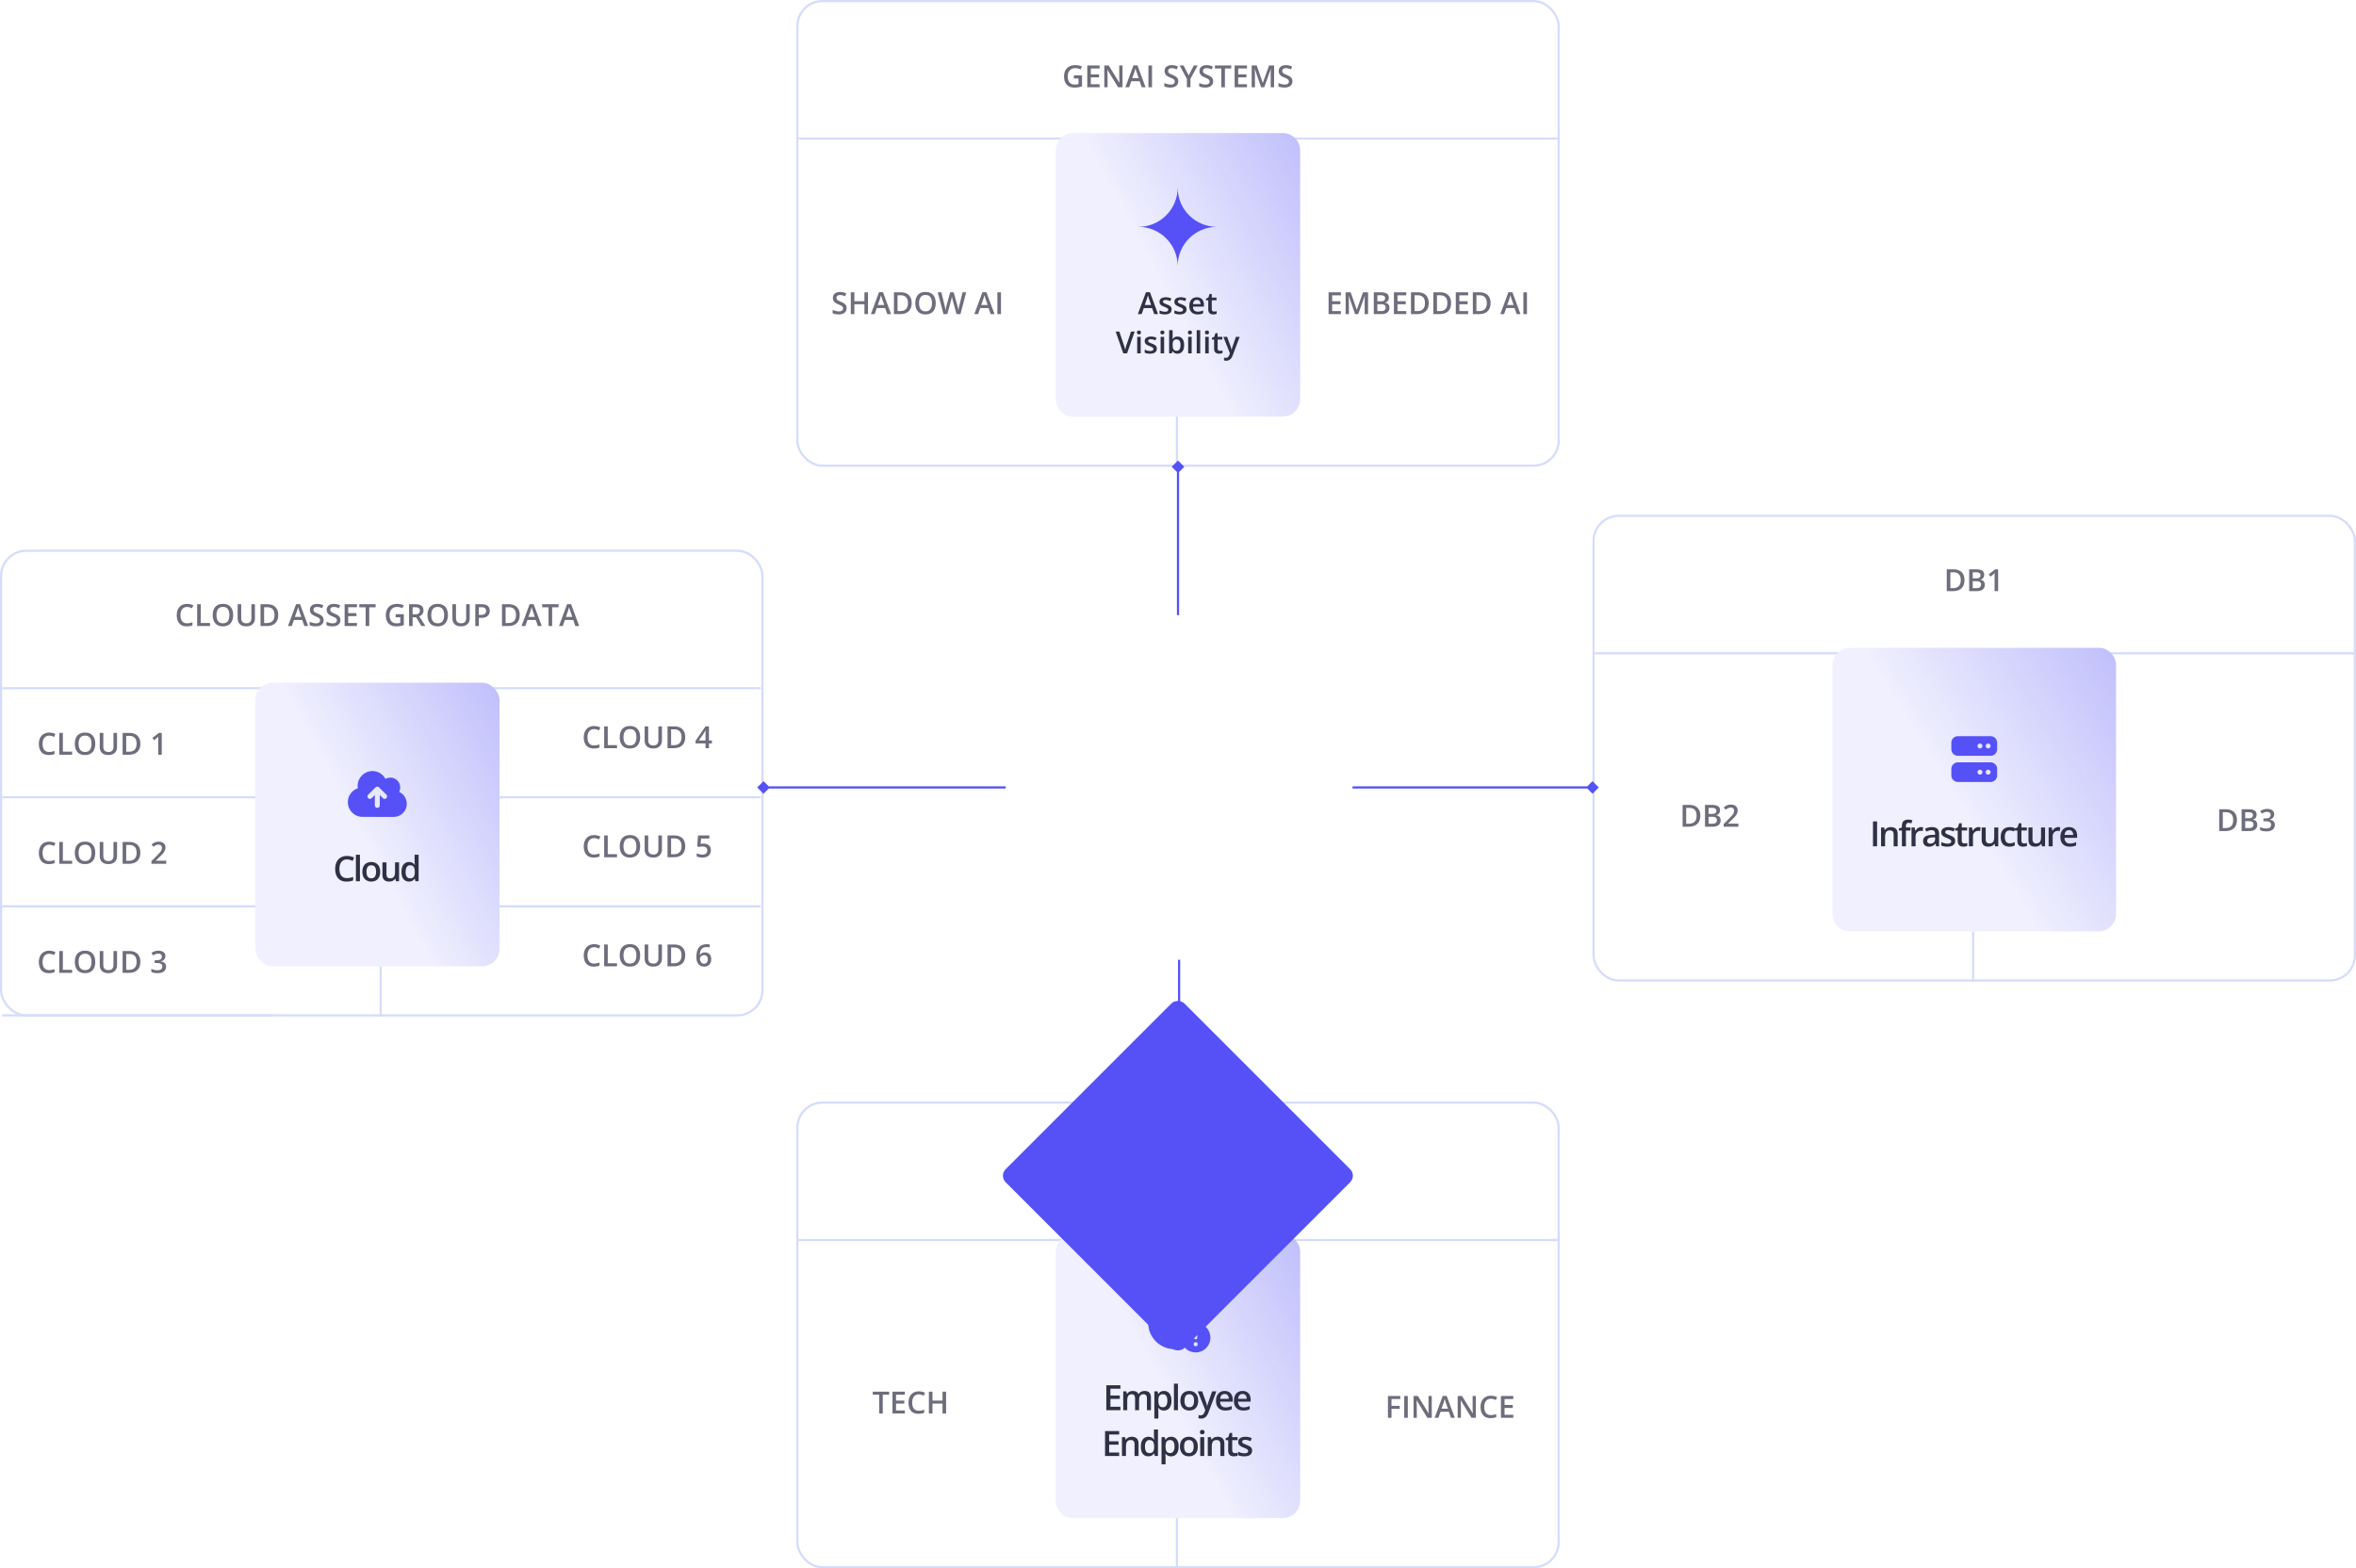 <svg xmlns="http://www.w3.org/2000/svg" width="1080" height="719" fill="none">
  <rect width="349" height="213" x=".5" y="252.5" fill="#fff" stroke="#d5dcfb" rx="11.5"/>
  <path stroke="#d5dcfb" d="M174.5 466v-23"/>
  <path fill="#303045" d="M85.767 278.257q-.718 0-1.285.26-.56.259-.95.752-.39.484-.595 1.182-.205.69-.205 1.559 0 1.162.328 2.003.329.834.998 1.285.67.444 1.695.444a6 6 0 0 0 1.238-.123 11 11 0 0 0 1.244-.335v1.395a6.4 6.4 0 0 1-1.23.348q-.623.11-1.436.11-1.532 0-2.543-.636-1.005-.636-1.504-1.791-.492-1.156-.492-2.707 0-1.135.314-2.078a4.7 4.7 0 0 1 .916-1.627 4 4 0 0 1 1.484-1.06q.888-.376 2.03-.376.751 0 1.477.171.73.165 1.353.472l-.574 1.353a8 8 0 0 0-1.087-.423 3.9 3.9 0 0 0-1.176-.178M90.381 287v-9.994h1.641v8.599h4.245V287zm16.489-5.011q0 1.155-.294 2.106a4.5 4.5 0 0 1-.868 1.627 3.9 3.9 0 0 1-1.457 1.046q-.874.369-2.05.369-1.197 0-2.078-.369a3.84 3.84 0 0 1-1.457-1.053q-.574-.683-.86-1.634a7.3 7.3 0 0 1-.288-2.105q0-1.545.506-2.694.513-1.155 1.552-1.791 1.046-.642 2.638-.642 1.559 0 2.591.635a3.9 3.9 0 0 1 1.545 1.791q.52 1.15.52 2.714m-7.63 0q0 1.155.315 2.003.315.841.964 1.299.657.451 1.682.451 1.032 0 1.681-.451.65-.458.957-1.299.308-.848.308-2.003 0-1.757-.704-2.748-.698-.998-2.229-.998-1.025 0-1.688.451-.657.452-.97 1.292-.315.834-.315 2.003m17.624-4.983v6.467q0 1.045-.445 1.873-.436.827-1.326 1.312-.888.479-2.235.479-1.921 0-2.926-1.005-.998-1.012-.998-2.687v-6.439h1.641v6.296q0 1.251.588 1.845t1.756.595q.807 0 1.313-.28.512-.286.752-.834.246-.554.246-1.333v-6.289zm10.671 4.901q0 1.689-.629 2.823a4.04 4.04 0 0 1-1.825 1.703q-1.197.567-2.885.567h-2.776v-9.994h3.077q1.551 0 2.679.56 1.128.555 1.743 1.648.616 1.086.616 2.693m-1.709.048q0-1.23-.39-2.023a2.5 2.5 0 0 0-1.135-1.176q-.744-.39-1.839-.39h-1.401v7.26h1.162q1.812 0 2.707-.923.896-.923.896-2.748M139.518 287l-.977-2.775h-3.822l-.977 2.775h-1.73l3.719-10.035h1.818L141.261 287zm-1.401-4.184-.95-2.734q-.055-.178-.158-.499l-.205-.663-.171-.574q-.067.28-.171.629a17 17 0 0 1-.191.642l-.137.465-.957 2.734zm10.233 1.463q0 .889-.437 1.532-.43.642-1.245.984-.806.342-1.927.342-.547 0-1.046-.062a7 7 0 0 1-.944-.178 5 5 0 0 1-.799-.293v-1.545q.608.266 1.36.485a5.6 5.6 0 0 0 1.531.212q.636 0 1.053-.164.424-.171.629-.479.205-.314.205-.731 0-.444-.239-.752-.24-.308-.725-.561-.478-.26-1.203-.553a8 8 0 0 1-.943-.452 3.8 3.8 0 0 1-.793-.594 2.6 2.6 0 0 1-.554-.807 2.85 2.85 0 0 1-.198-1.107q0-.848.403-1.45.41-.601 1.148-.922.746-.322 1.737-.322.786 0 1.476.164.697.165 1.368.465l-.52 1.32a9 9 0 0 0-1.196-.404q-.575-.15-1.176-.15-.519 0-.882.157a1.24 1.24 0 0 0-.554.444 1.2 1.2 0 0 0-.184.67q0 .438.212.739.219.294.67.54.458.246 1.175.547a8.5 8.5 0 0 1 1.402.717q.58.376.888.903.308.519.308 1.305m7.697 0q0 .889-.437 1.532-.43.642-1.244.984-.807.342-1.928.342-.547 0-1.046-.062a7 7 0 0 1-.943-.178 5 5 0 0 1-.8-.293v-1.545q.609.266 1.36.485a5.6 5.6 0 0 0 1.532.212q.635 0 1.052-.164.424-.171.629-.479.205-.314.205-.731 0-.444-.239-.752-.24-.308-.725-.561-.478-.26-1.203-.553a8 8 0 0 1-.943-.452 3.8 3.8 0 0 1-.793-.594 2.6 2.6 0 0 1-.554-.807 2.85 2.85 0 0 1-.198-1.107q0-.848.403-1.45.411-.601 1.149-.922.744-.322 1.736-.322.786 0 1.477.164.696.165 1.367.465l-.52 1.32a9 9 0 0 0-1.196-.404q-.575-.15-1.176-.15-.519 0-.882.157a1.24 1.24 0 0 0-.553.444 1.2 1.2 0 0 0-.185.67q0 .438.212.739.219.294.67.54.458.246 1.176.547a8.5 8.5 0 0 1 1.401.717q.581.376.889.903.307.519.307 1.305m7.588 2.721h-5.66v-9.994h5.66v1.381h-4.019v2.714h3.766v1.374h-3.766v3.137h4.019zm5.626 0h-1.647v-8.6h-2.926v-1.394h7.492v1.394h-2.919zm12.12-5.428h3.733v5.018q-.787.26-1.627.403-.841.144-1.887.144-1.524 0-2.584-.602-1.053-.608-1.599-1.757-.547-1.155-.547-2.782 0-1.565.608-2.714a4.23 4.23 0 0 1 1.771-1.784q1.161-.636 2.816-.636.813 0 1.572.164.766.157 1.402.438l-.575 1.353a6.5 6.5 0 0 0-1.134-.403 5.2 5.2 0 0 0-1.306-.164q-1.074 0-1.853.465-.772.465-1.189 1.312-.417.841-.417 1.99 0 1.113.335 1.955.335.84 1.046 1.312.718.465 1.852.465.568 0 .964-.061.397-.062.732-.137v-2.577h-2.113zm8.935-4.566q1.291 0 2.133.314.847.315 1.258.957.417.643.417 1.634 0 .738-.274 1.258a2.6 2.6 0 0 1-.718.861q-.444.342-.95.547l2.837 4.423h-1.852l-2.414-4.006h-1.606V287h-1.641v-9.994zm-.109 1.367h-1.06v3.268h1.135q1.141 0 1.654-.424.52-.425.52-1.251 0-.868-.554-1.231-.548-.362-1.695-.362m15.114 3.616q0 1.155-.294 2.106a4.5 4.5 0 0 1-.868 1.627 3.9 3.9 0 0 1-1.456 1.046q-.876.369-2.051.369-1.197 0-2.078-.369a3.8 3.8 0 0 1-1.456-1.053q-.574-.683-.862-1.634a7.3 7.3 0 0 1-.287-2.105q0-1.545.506-2.694a3.9 3.9 0 0 1 1.552-1.791q1.046-.642 2.639-.642 1.558 0 2.59.635a3.9 3.9 0 0 1 1.545 1.791q.52 1.15.52 2.714m-7.629 0q0 1.155.314 2.003.315.841.964 1.299.656.451 1.682.451 1.032 0 1.682-.451.648-.458.957-1.299.307-.848.307-2.003 0-1.757-.704-2.748-.698-.998-2.228-.998-1.026 0-1.689.451-.656.452-.971 1.292-.314.834-.314 2.003m17.623-4.983v6.467q0 1.045-.444 1.873-.438.827-1.327 1.312-.888.479-2.235.479-1.921 0-2.926-1.005-.998-1.012-.998-2.687v-6.439h1.641v6.296q0 1.251.588 1.845t1.757.595q.806 0 1.312-.28.513-.286.752-.834.246-.554.246-1.333v-6.289zm5.462 0q1.935 0 2.823.793.89.792.889 2.222 0 .649-.205 1.237a2.6 2.6 0 0 1-.657 1.032q-.457.444-1.21.704-.744.26-1.838.26h-1.067V287h-1.64v-9.994zm-.11 1.36h-1.155v3.521h.896q.772 0 1.312-.178.54-.185.821-.581t.28-1.046q0-.868-.527-1.292-.519-.424-1.627-.424m17.569 3.541q0 1.689-.629 2.823a4.04 4.04 0 0 1-1.825 1.703q-1.197.567-2.885.567h-2.775v-9.994h3.076q1.552 0 2.679.56 1.128.555 1.744 1.648.615 1.086.615 2.693m-1.709.048q0-1.23-.39-2.023a2.5 2.5 0 0 0-1.135-1.176q-.744-.39-1.838-.39h-1.402v7.26h1.162q1.812 0 2.707-.923.896-.923.896-2.748M246.583 287l-.978-2.775h-3.821l-.978 2.775h-1.729l3.718-10.035h1.819L248.326 287zm-1.402-4.184-.95-2.734-.157-.499a75 75 0 0 1-.376-1.237q-.069.28-.171.629-.096.341-.192.642l-.136.465-.957 2.734zm7.93 4.184h-1.648v-8.6h-2.925v-1.394h7.492v1.394h-2.919zm10.643 0-.977-2.775h-3.821l-.978 2.775h-1.729l3.718-10.035h1.819L265.498 287zm-1.401-4.184-.95-2.734-.157-.499a75 75 0 0 1-.376-1.237q-.069.28-.171.629-.096.341-.192.642l-.136.465-.957 2.734zM22.557 337.257q-.718 0-1.286.26-.56.259-.95.752-.39.484-.594 1.182-.206.69-.206 1.559 0 1.162.328 2.003.33.834.999 1.285.669.444 1.695.444.636 0 1.237-.123a11 11 0 0 0 1.244-.335v1.395a6.4 6.4 0 0 1-1.23.348q-.622.11-1.436.11-1.53 0-2.543-.636-1.004-.636-1.504-1.791-.492-1.156-.492-2.707 0-1.135.315-2.078t.916-1.627q.6-.69 1.483-1.06.89-.376 2.03-.376.753 0 1.477.171.732.165 1.354.472l-.575 1.353a8 8 0 0 0-1.087-.423 3.9 3.9 0 0 0-1.175-.178M27.17 346v-9.994h1.64v8.599h4.246V346zm16.488-5.011q0 1.155-.294 2.106a4.5 4.5 0 0 1-.868 1.627 3.9 3.9 0 0 1-1.456 1.046q-.875.369-2.05.369-1.197 0-2.079-.369a3.84 3.84 0 0 1-1.456-1.053q-.575-.683-.861-1.634a7.3 7.3 0 0 1-.287-2.105q0-1.545.505-2.694.513-1.155 1.552-1.791 1.046-.642 2.639-.642 1.559 0 2.59.635a3.9 3.9 0 0 1 1.546 1.791q.52 1.15.52 2.714m-7.629 0q0 1.155.315 2.003.314.842.964 1.299.656.451 1.681.451 1.032 0 1.682-.451.65-.457.957-1.299.308-.848.308-2.003 0-1.757-.705-2.748-.697-.998-2.228-.998-1.026 0-1.689.451-.655.452-.97 1.292-.315.834-.315 2.003m17.623-4.983v6.467q0 1.045-.444 1.873-.438.827-1.326 1.312-.89.479-2.236.479-1.92 0-2.925-1.005-.998-1.012-.998-2.687v-6.439h1.64v6.296q0 1.251.588 1.845t1.757.595q.807 0 1.312-.28.513-.286.752-.834.246-.554.246-1.333v-6.289zm10.671 4.901q0 1.689-.629 2.823a4.03 4.03 0 0 1-1.825 1.703q-1.196.567-2.885.567H56.21v-9.994h3.076q1.552 0 2.68.56 1.128.555 1.743 1.648.615 1.086.615 2.693m-1.709.048q0-1.23-.39-2.023a2.5 2.5 0 0 0-1.134-1.176q-.745-.39-1.84-.39h-1.4v7.26h1.162q1.811 0 2.707-.923t.895-2.748M74.155 346H72.54v-6.433q0-.321.007-.642l.013-.629q.014-.307.035-.588a4 4 0 0 1-.356.342q-.204.184-.437.383l-1.149.916-.806-1.019 2.966-2.324h1.34zM22.557 387.257q-.718 0-1.286.26-.56.259-.95.752-.39.484-.594 1.182-.206.69-.206 1.559 0 1.162.328 2.003.33.834.999 1.285.669.444 1.695.444.636 0 1.237-.123a11 11 0 0 0 1.244-.335v1.395a6.4 6.4 0 0 1-1.23.348q-.622.11-1.436.11-1.53 0-2.543-.636-1.004-.636-1.504-1.791-.492-1.156-.492-2.707 0-1.135.315-2.078t.916-1.627q.6-.69 1.483-1.06.89-.376 2.03-.376.753 0 1.477.171.732.165 1.354.472l-.575 1.353a8 8 0 0 0-1.087-.423 3.9 3.9 0 0 0-1.175-.178M27.17 396v-9.994h1.64v8.599h4.246V396zm16.488-5.011q0 1.155-.294 2.106a4.5 4.5 0 0 1-.868 1.627 3.9 3.9 0 0 1-1.456 1.046q-.875.369-2.05.369-1.197 0-2.079-.369a3.84 3.84 0 0 1-1.456-1.053q-.575-.683-.861-1.634a7.3 7.3 0 0 1-.287-2.105q0-1.545.505-2.694.513-1.155 1.552-1.791 1.046-.642 2.639-.642 1.559 0 2.59.635a3.9 3.9 0 0 1 1.546 1.791q.52 1.15.52 2.714m-7.629 0q0 1.155.315 2.003.314.842.964 1.299.656.451 1.681.451 1.032 0 1.682-.451.65-.457.957-1.299.308-.848.308-2.003 0-1.757-.705-2.748-.697-.998-2.228-.998-1.026 0-1.689.451-.655.452-.97 1.292-.315.834-.315 2.003m17.623-4.983v6.467q0 1.045-.444 1.873-.438.827-1.326 1.312-.89.479-2.236.479-1.92 0-2.925-1.005-.998-1.012-.998-2.687v-6.439h1.64v6.296q0 1.251.588 1.845t1.757.595q.807 0 1.312-.28.513-.286.752-.834.246-.554.246-1.333v-6.289zm10.671 4.901q0 1.689-.629 2.823a4.03 4.03 0 0 1-1.825 1.703q-1.196.567-2.885.567H56.21v-9.994h3.076q1.552 0 2.68.56 1.128.555 1.743 1.648.615 1.086.615 2.693m-1.709.048q0-1.23-.39-2.023a2.5 2.5 0 0 0-1.134-1.176q-.745-.39-1.84-.39h-1.4v7.26h1.162q1.811 0 2.707-.923t.895-2.748M76.198 396h-6.767v-1.21l2.59-2.625q.752-.765 1.238-1.319.485-.56.718-1.06.239-.5.239-1.087 0-.724-.417-1.094-.417-.375-1.1-.376a2.8 2.8 0 0 0-1.204.26q-.547.253-1.135.725l-.882-1.06q.417-.355.89-.649a4.3 4.3 0 0 1 1.066-.465 4.7 4.7 0 0 1 1.34-.178q.95 0 1.64.342.69.335 1.06.937.376.602.376 1.401 0 .807-.322 1.49-.322.684-.916 1.354-.594.663-1.415 1.442l-1.73 1.689v.075h4.731zM22.557 437.257q-.718 0-1.286.26-.56.259-.95.752-.39.484-.594 1.182-.206.69-.206 1.559 0 1.162.328 2.003.33.834.999 1.285.669.444 1.695.444.636 0 1.237-.123a11 11 0 0 0 1.244-.335v1.395a6.4 6.4 0 0 1-1.23.348q-.622.11-1.436.11-1.53 0-2.543-.636-1.004-.636-1.504-1.791-.492-1.156-.492-2.707 0-1.135.315-2.078t.916-1.627q.6-.69 1.483-1.06.89-.376 2.03-.376.753 0 1.477.171.732.165 1.354.472l-.575 1.353a8 8 0 0 0-1.087-.423 3.9 3.9 0 0 0-1.175-.178M27.17 446v-9.994h1.64v8.599h4.246V446zm16.488-5.011q0 1.155-.294 2.106a4.5 4.5 0 0 1-.868 1.627 3.9 3.9 0 0 1-1.456 1.046q-.875.369-2.05.369-1.197 0-2.079-.369a3.84 3.84 0 0 1-1.456-1.053q-.575-.683-.861-1.634a7.3 7.3 0 0 1-.287-2.105q0-1.545.505-2.694.513-1.155 1.552-1.791 1.046-.642 2.639-.642 1.559 0 2.59.635a3.9 3.9 0 0 1 1.546 1.791q.52 1.15.52 2.714m-7.629 0q0 1.155.315 2.003.314.842.964 1.299.656.451 1.681.451 1.032 0 1.682-.451.65-.457.957-1.299.308-.848.308-2.003 0-1.757-.705-2.748-.697-.998-2.228-.998-1.026 0-1.689.451-.655.452-.97 1.292-.315.834-.315 2.003m17.623-4.983v6.467q0 1.045-.444 1.873-.438.827-1.326 1.312-.89.479-2.236.479-1.92 0-2.925-1.005-.998-1.012-.998-2.687v-6.439h1.64v6.296q0 1.251.588 1.845t1.757.595q.807 0 1.312-.28.513-.286.752-.834.246-.554.246-1.333v-6.289zm10.671 4.901q0 1.689-.629 2.823a4.03 4.03 0 0 1-1.825 1.703q-1.196.567-2.885.567H56.21v-9.994h3.076q1.552 0 2.68.56 1.128.555 1.743 1.648.615 1.086.615 2.693m-1.709.048q0-1.23-.39-2.023a2.5 2.5 0 0 0-1.134-1.176q-.745-.39-1.84-.39h-1.4v7.26h1.162q1.811 0 2.707-.923t.895-2.748m13.2-2.666q0 .677-.273 1.176a2.3 2.3 0 0 1-.752.82q-.473.315-1.094.451v.048q1.197.15 1.805.752.615.602.615 1.593a2.9 2.9 0 0 1-.417 1.552q-.417.676-1.278 1.066-.862.39-2.215.39a8.3 8.3 0 0 1-1.51-.13 5.6 5.6 0 0 1-1.313-.417v-1.429q.636.315 1.353.485.718.171 1.36.171 1.252 0 1.785-.464.533-.473.533-1.299 0-.533-.28-.875-.274-.342-.855-.513-.574-.171-1.483-.171h-.882v-1.292h.889q.867 0 1.394-.205.526-.212.759-.581.24-.369.24-.861 0-.643-.418-.998-.417-.363-1.237-.363-.506 0-.923.117a4 4 0 0 0-.759.293 8 8 0 0 0-.663.383l-.772-1.114q.568-.424 1.353-.718.786-.294 1.832-.294 1.539 0 2.372.663.834.657.834 1.764M272.34 334.257q-.718 0-1.285.26a2.6 2.6 0 0 0-.951.752 3.4 3.4 0 0 0-.594 1.182q-.205.69-.205 1.559 0 1.162.328 2.003.328.834.998 1.285.67.444 1.695.444.636 0 1.237-.123t1.245-.335v1.395a6.4 6.4 0 0 1-1.231.348q-.622.11-1.435.11-1.532 0-2.543-.636-1.006-.636-1.504-1.791-.492-1.156-.492-2.707 0-1.135.314-2.078.315-.943.916-1.627.602-.69 1.483-1.06.89-.376 2.031-.376.751 0 1.476.171.732.165 1.354.472l-.574 1.353a8 8 0 0 0-1.087-.423 3.9 3.9 0 0 0-1.176-.178m4.614 8.743v-9.994h1.641v8.599h4.245V343zm16.488-5.011q0 1.155-.294 2.106a4.5 4.5 0 0 1-.868 1.627 3.9 3.9 0 0 1-1.456 1.046q-.875.369-2.051.369-1.196 0-2.078-.369a3.85 3.85 0 0 1-1.456-1.053q-.575-.683-.861-1.634a7.3 7.3 0 0 1-.287-2.105q0-1.545.506-2.694a3.9 3.9 0 0 1 1.551-1.791q1.046-.642 2.639-.642 1.559 0 2.591.635a3.9 3.9 0 0 1 1.545 1.791q.519 1.15.519 2.714m-7.629 0q0 1.155.315 2.003.315.841.964 1.299.656.451 1.681.451 1.033 0 1.682-.451.65-.458.957-1.299.308-.848.308-2.003 0-1.757-.704-2.748-.697-.998-2.229-.998-1.025 0-1.688.451-.656.452-.971 1.292-.315.834-.315 2.003m17.624-4.983v6.467q0 1.045-.445 1.873-.437.827-1.326 1.312-.889.479-2.235.479-1.921 0-2.926-1.005-.998-1.012-.998-2.687v-6.439h1.64v6.296q0 1.251.588 1.845t1.757.595q.807 0 1.313-.28.512-.286.752-.834.246-.554.246-1.333v-6.289zm10.67 4.901q0 1.689-.628 2.823a4.04 4.04 0 0 1-1.826 1.703q-1.196.567-2.884.567h-2.776v-9.994h3.076q1.552 0 2.68.56 1.128.555 1.743 1.648.615 1.086.615 2.693m-1.709.048q0-1.23-.389-2.023a2.5 2.5 0 0 0-1.135-1.176q-.745-.39-1.839-.39h-1.401v7.26h1.162q1.812 0 2.707-.923t.895-2.748m13.946 2.851h-1.354V343h-1.586v-2.194h-4.546v-1.217l4.567-6.61h1.565v6.494h1.354zm-2.94-1.333v-2.482q0-.307.007-.622l.027-.615.028-.54q.014-.253.02-.417h-.054a8.412 8.412 0 0 1-.622 1.107l-2.461 3.569zM272.34 384.257q-.718 0-1.285.26a2.6 2.6 0 0 0-.951.752 3.4 3.4 0 0 0-.594 1.182q-.205.69-.205 1.559 0 1.162.328 2.003.328.834.998 1.285.67.444 1.695.444.636 0 1.237-.123t1.245-.335v1.395a6.4 6.4 0 0 1-1.231.348q-.622.11-1.435.11-1.532 0-2.543-.636-1.006-.636-1.504-1.791-.492-1.156-.492-2.707 0-1.135.314-2.078.315-.943.916-1.627.602-.69 1.483-1.06.89-.376 2.031-.376.751 0 1.476.171.732.165 1.354.472l-.574 1.353a8 8 0 0 0-1.087-.423 3.9 3.9 0 0 0-1.176-.178m4.614 8.743v-9.994h1.641v8.599h4.245V393zm16.488-5.011q0 1.155-.294 2.106a4.5 4.5 0 0 1-.868 1.627 3.9 3.9 0 0 1-1.456 1.046q-.875.369-2.051.369-1.196 0-2.078-.369a3.85 3.85 0 0 1-1.456-1.053q-.575-.683-.861-1.634a7.3 7.3 0 0 1-.287-2.105q0-1.545.506-2.694a3.9 3.9 0 0 1 1.551-1.791q1.046-.642 2.639-.642 1.559 0 2.591.635a3.9 3.9 0 0 1 1.545 1.791q.519 1.15.519 2.714m-7.629 0q0 1.155.315 2.003.315.842.964 1.299.656.451 1.681.451 1.033 0 1.682-.451.65-.457.957-1.299.308-.848.308-2.003 0-1.757-.704-2.748-.697-.998-2.229-.998-1.025 0-1.688.451-.656.452-.971 1.292-.315.834-.315 2.003m17.624-4.983v6.467q0 1.045-.445 1.873-.437.827-1.326 1.312-.889.479-2.235.479-1.921 0-2.926-1.005-.998-1.012-.998-2.687v-6.439h1.64v6.296q0 1.251.588 1.845t1.757.595q.807 0 1.313-.28.512-.286.752-.834.246-.554.246-1.333v-6.289zm10.67 4.901q0 1.689-.628 2.823a4.04 4.04 0 0 1-1.826 1.703q-1.196.567-2.884.567h-2.776v-9.994h3.076q1.552 0 2.68.56 1.128.555 1.743 1.648.615 1.086.615 2.693m-1.709.048q0-1.23-.389-2.023a2.5 2.5 0 0 0-1.135-1.176q-.745-.39-1.839-.39h-1.401v7.26h1.162q1.812 0 2.707-.923t.895-2.748m10.213-1.203q.964 0 1.696.349.738.341 1.148 1.011.41.663.41 1.627 0 1.053-.444 1.819-.445.758-1.306 1.169-.861.41-2.098.41a7.5 7.5 0 0 1-1.47-.137 4 4 0 0 1-1.169-.41v-1.449a5.2 5.2 0 0 0 1.23.471q.719.178 1.374.178.697 0 1.197-.205.499-.205.765-.629.274-.423.274-1.073 0-.861-.554-1.326-.547-.472-1.716-.472-.41 0-.875.075-.457.069-.765.151l-.704-.417.375-4.888h5.196v1.415h-3.78l-.219 2.488q.246-.054.588-.102a5.4 5.4 0 0 1 .847-.055M272.34 434.257q-.718 0-1.285.26a2.6 2.6 0 0 0-.951.752 3.4 3.4 0 0 0-.594 1.182q-.205.69-.205 1.559 0 1.162.328 2.003.328.834.998 1.285.67.444 1.695.444.636 0 1.237-.123t1.245-.335v1.395a6.4 6.4 0 0 1-1.231.348q-.622.11-1.435.11-1.532 0-2.543-.636-1.006-.636-1.504-1.791-.492-1.156-.492-2.707 0-1.135.314-2.078.315-.943.916-1.627.602-.69 1.483-1.06.89-.376 2.031-.376.751 0 1.476.171.732.165 1.354.472l-.574 1.353a8 8 0 0 0-1.087-.423 3.9 3.9 0 0 0-1.176-.178m4.614 8.743v-9.994h1.641v8.599h4.245V443zm16.488-5.011q0 1.155-.294 2.106a4.5 4.5 0 0 1-.868 1.627 3.9 3.9 0 0 1-1.456 1.046q-.875.369-2.051.369-1.196 0-2.078-.369a3.85 3.85 0 0 1-1.456-1.053q-.575-.683-.861-1.634a7.3 7.3 0 0 1-.287-2.105q0-1.545.506-2.694a3.9 3.9 0 0 1 1.551-1.791q1.046-.642 2.639-.642 1.559 0 2.591.635a3.9 3.9 0 0 1 1.545 1.791q.519 1.15.519 2.714m-7.629 0q0 1.155.315 2.003.315.842.964 1.299.656.451 1.681.451 1.033 0 1.682-.451.65-.457.957-1.299.308-.848.308-2.003 0-1.757-.704-2.748-.697-.998-2.229-.998-1.025 0-1.688.451-.656.452-.971 1.292-.315.834-.315 2.003m17.624-4.983v6.467q0 1.045-.445 1.873-.437.827-1.326 1.312-.889.479-2.235.479-1.921 0-2.926-1.005-.998-1.012-.998-2.687v-6.439h1.64v6.296q0 1.251.588 1.845t1.757.595q.807 0 1.313-.28.512-.286.752-.834.246-.554.246-1.333v-6.289zm10.67 4.901q0 1.689-.628 2.823a4.04 4.04 0 0 1-1.826 1.703q-1.196.567-2.884.567h-2.776v-9.994h3.076q1.552 0 2.68.56 1.128.555 1.743 1.648.615 1.086.615 2.693m-1.709.048q0-1.23-.389-2.023a2.5 2.5 0 0 0-1.135-1.176q-.745-.39-1.839-.39h-1.401v7.26h1.162q1.812 0 2.707-.923t.895-2.748m6.83.786q0-.882.123-1.736.13-.855.437-1.6.308-.745.848-1.312a3.8 3.8 0 0 1 1.374-.889q.827-.328 1.989-.328.301 0 .677.027.376.028.622.089v1.333a4 4 0 0 0-.588-.116 5 5 0 0 0-.629-.041q-1.257 0-1.962.478a2.6 2.6 0 0 0-1.005 1.299q-.3.82-.348 1.88h.082q.204-.342.512-.608.308-.267.752-.424a3 3 0 0 1 1.033-.164q.875 0 1.524.369.65.362.998 1.053.355.69.355 1.675 0 1.059-.403 1.825a2.77 2.77 0 0 1-1.135 1.176q-.73.41-1.743.41a3.5 3.5 0 0 1-1.387-.274 3.1 3.1 0 0 1-1.115-.82q-.478-.547-.745-1.367-.267-.828-.266-1.935m3.486 3.07q.779 0 1.251-.506.478-.513.478-1.566 0-.854-.423-1.353-.418-.5-1.258-.499a2 2 0 0 0-1.005.246 1.9 1.9 0 0 0-.67.622 1.44 1.44 0 0 0-.233.766q0 .396.117.799.115.404.348.745.233.336.581.54.35.206.814.206" opacity=".7"/>
  <path stroke="#d5dcfb" d="M.999 365.5h123.893M.999 315.5h123.893M.999 415.5h123.893M.999 465.5h123.893M348.698 365.5H224.805M348.698 315.5H224.805M348.698 415.5H224.805"/>
  <rect width="112" height="130" x="117" y="313" fill="#f1f1fe" rx="8"/>
  <rect width="112" height="130" x="117" y="313" fill="url(#a)" fill-opacity=".54" rx="8"/>
  <path fill="#5551f7" d="M166.207 374.5c-3.703 0-6.75-3-6.75-6.75a6.73 6.73 0 0 1 4.593-6.375c-.046-.375-.093-.75-.093-1.125 0-3.703 3.047-6.75 6.75-6.75 2.578 0 4.875 1.453 6 3.609a4.5 4.5 0 0 1 2.25-.609c2.484 0 4.5 2.016 4.5 4.5 0 .75-.188 1.453-.469 2.062 2.062.938 3.469 3 3.469 5.438 0 3.328-2.672 6-6 6zm7.547-13.547c-.422-.422-1.172-.422-1.594 0l-3.375 3.375c-.422.422-.422 1.172 0 1.594.469.422 1.172.422 1.594 0l1.453-1.453v4.781a1.14 1.14 0 0 0 1.125 1.125c.609 0 1.125-.516 1.125-1.125v-4.781l1.453 1.453c.422.422 1.172.422 1.594 0 .421-.422.421-1.172 0-1.594z"/>
  <path fill="#303045" d="M159.066 394.008q-.82 0-1.469.297a2.95 2.95 0 0 0-1.086.859 3.9 3.9 0 0 0-.679 1.352 6.2 6.2 0 0 0-.235 1.781q0 1.327.375 2.289.375.953 1.141 1.469.765.507 1.937.507.727 0 1.414-.14.688-.14 1.422-.383v1.594a7.3 7.3 0 0 1-1.406.398 9.5 9.5 0 0 1-1.641.125q-1.75 0-2.906-.726-1.147-.727-1.719-2.047-.562-1.32-.562-3.094 0-1.297.359-2.375a5.3 5.3 0 0 1 1.047-1.859 4.54 4.54 0 0 1 1.696-1.211q1.015-.43 2.32-.43.86 0 1.687.195a7 7 0 0 1 1.547.539l-.656 1.547a10 10 0 0 0-1.242-.484 4.5 4.5 0 0 0-1.344-.203m5.93 9.992h-1.844v-12.156h1.844zm9.281-4.344q0 1.079-.281 1.914a3.8 3.8 0 0 1-.821 1.414 3.6 3.6 0 0 1-1.296.875q-.759.297-1.711.297a4.4 4.4 0 0 1-1.633-.297 3.7 3.7 0 0 1-1.289-.875 4 4 0 0 1-.836-1.414q-.297-.835-.297-1.914 0-1.43.492-2.422a3.5 3.5 0 0 1 1.422-1.523q.922-.523 2.195-.523 1.195 0 2.11.523.914.524 1.429 1.523.516 1 .516 2.422m-6.273 0q0 .946.226 1.617.234.672.719 1.032.484.351 1.25.351.765 0 1.25-.351.484-.36.711-1.032.226-.671.226-1.617 0-.945-.226-1.601-.226-.665-.711-1.008-.484-.352-1.258-.352-1.14 0-1.664.766-.523.765-.523 2.195m14.921-4.304V404h-1.445l-.25-1.164h-.101a2.5 2.5 0 0 1-.696.742 3.1 3.1 0 0 1-.937.43 4 4 0 0 1-1.086.148q-.977 0-1.672-.328a2.33 2.33 0 0 1-1.055-1.031q-.367-.696-.367-1.797v-5.648h1.844v5.304q0 1.008.406 1.508.414.5 1.281.5.837 0 1.328-.344.493-.343.696-1.015.21-.672.211-1.649v-4.304zm4.539 8.804q-1.547 0-2.484-1.125-.93-1.132-.93-3.336 0-2.226.946-3.367.953-1.14 2.508-1.14.656 0 1.148.179.492.172.844.469.359.297.609.664h.086a20 20 0 0 1-.094-.695 9 9 0 0 1-.047-.852v-3.109h1.844V404h-1.437l-.328-1.18h-.079a2.775 2.775 0 0 1-1.437 1.157q-.484.179-1.149.179m.516-1.492q1.18 0 1.664-.68.485-.679.5-2.039v-.242q0-1.453-.469-2.226-.468-.782-1.711-.782-.992 0-1.515.805-.516.796-.516 2.227t.516 2.187q.523.75 1.531.75"/>
  <rect width="349" height="213" x="730.5" y="236.5" fill="#fff" stroke="#d5dcfb" rx="11.5"/>
  <path fill="#303045" d="M1025.41 375.907q0 1.689-.63 2.823a4 4 0 0 1-1.82 1.703c-.8.378-1.76.567-2.89.567h-2.77v-9.994h3.07c1.04 0 1.93.187 2.68.56.76.37 1.34.919 1.75 1.648.41.724.61 1.622.61 2.693m-1.71.048q0-1.23-.39-2.023a2.47 2.47 0 0 0-1.13-1.176c-.5-.26-1.11-.39-1.84-.39h-1.4v7.26h1.16c1.21 0 2.11-.308 2.71-.923s.89-1.531.89-2.748m3.87-4.949h2.97c1.29 0 2.26.187 2.92.56s.98 1.019.98 1.935c0 .383-.07.729-.2 1.039-.13.305-.33.558-.58.759-.26.196-.57.328-.95.396v.069c.39.068.74.189 1.04.362s.54.422.71.745q.27.486.27 1.258c0 .611-.15 1.13-.44 1.559-.28.428-.7.754-1.23.977-.54.223-1.17.335-1.9.335h-3.59zm1.64 4.122h1.57c.74 0 1.26-.121 1.54-.362.29-.242.43-.595.43-1.06q0-.711-.51-1.025c-.34-.21-.87-.315-1.61-.315h-1.42zm0 1.326v3.172h1.73c.76 0 1.3-.148 1.61-.444s.46-.698.46-1.203q0-.465-.21-.807c-.13-.228-.36-.403-.67-.526-.32-.128-.74-.192-1.28-.192zm13.29-3.165c0 .451-.1.843-.28 1.176q-.27.5-.75.82c-.31.21-.68.36-1.09.451v.048c.79.1 1.4.351 1.8.752.41.401.62.932.62 1.593q0 .868-.42 1.552c-.28.451-.7.806-1.28 1.066-.57.26-1.31.39-2.21.39-.55 0-1.05-.044-1.51-.13q-.69-.13-1.32-.417v-1.429c.43.21.88.372 1.36.485.48.114.93.171 1.36.171.83 0 1.43-.155 1.78-.464.36-.315.53-.748.53-1.299 0-.356-.09-.647-.28-.875-.18-.228-.46-.399-.85-.513-.38-.114-.88-.171-1.48-.171h-.89v-1.292h.89c.58 0 1.05-.068 1.4-.205.35-.141.6-.335.76-.581q.24-.369.24-.861 0-.643-.42-.998c-.28-.242-.69-.363-1.24-.363-.34 0-.64.039-.92.117-.27.077-.53.175-.76.293q-.345.179-.66.383l-.78-1.114c.38-.283.83-.522 1.36-.718q.78-.294 1.83-.294 1.545 0 2.37.663.84.657.84 1.764M779.427 373.907q0 1.689-.629 2.823a4.04 4.04 0 0 1-1.825 1.703q-1.197.567-2.885.567h-2.776v-9.994h3.077q1.551 0 2.679.56 1.128.555 1.744 1.648.615 1.086.615 2.693m-1.709.048q0-1.23-.39-2.023a2.5 2.5 0 0 0-1.135-1.176q-.744-.39-1.839-.39h-1.401v7.26h1.162q1.812 0 2.707-.923.896-.923.896-2.748m3.862-4.949h2.974q1.933 0 2.919.56.984.561.984 1.935 0 .574-.205 1.039a1.9 1.9 0 0 1-.581.759q-.383.294-.943.396v.069q.58.102 1.032.362.457.26.718.745.266.486.266 1.258 0 .916-.437 1.559-.43.642-1.238.977-.8.335-1.9.335h-3.589zm1.641 4.122h1.572q1.115 0 1.545-.362.43-.363.431-1.06 0-.711-.513-1.025-.506-.315-1.613-.315h-1.422zm0 1.326v3.172h1.729q1.15 0 1.613-.444.465-.445.465-1.203 0-.465-.212-.807-.205-.342-.676-.526-.472-.192-1.272-.192zM796.893 379h-6.768v-1.21l2.591-2.625q.752-.765 1.237-1.319.486-.56.718-1.06a2.5 2.5 0 0 0 .239-1.087q0-.724-.417-1.094-.417-.375-1.1-.376-.65 0-1.204.26-.546.253-1.134.725l-.882-1.06q.417-.355.889-.649a4.3 4.3 0 0 1 1.066-.465 4.7 4.7 0 0 1 1.34-.178q.95 0 1.64.342a2.47 2.47 0 0 1 1.06.937q.376.602.376 1.401a3.5 3.5 0 0 1-.321 1.49q-.322.684-.916 1.354-.596.663-1.415 1.442l-1.73 1.689v.075h4.731zM900.521 265.907q0 1.689-.629 2.823a4.03 4.03 0 0 1-1.825 1.703q-1.196.567-2.885.567h-2.775v-9.994h3.076q1.552 0 2.68.56 1.128.555 1.743 1.648.615 1.086.615 2.693m-1.709.048q0-1.23-.389-2.023a2.5 2.5 0 0 0-1.135-1.176q-.745-.39-1.839-.39h-1.401v7.26h1.162q1.811 0 2.707-.923t.895-2.748m3.863-4.949h2.973q1.935 0 2.919.56.984.561.985 1.935 0 .574-.205 1.039a1.9 1.9 0 0 1-.582.759 2.15 2.15 0 0 1-.943.396v.069q.581.102 1.032.362.459.26.718.745.267.486.267 1.258 0 .916-.438 1.559-.43.642-1.237.977-.8.335-1.9.335h-3.589zm1.64 4.122h1.573q1.113 0 1.544-.362.431-.363.431-1.06 0-.711-.513-1.025-.506-.315-1.613-.315h-1.422zm0 1.326v3.172h1.73q1.148 0 1.613-.444.465-.446.465-1.203 0-.465-.212-.807-.205-.342-.677-.526-.471-.192-1.271-.192zM915.943 271h-1.613v-6.433q0-.321.007-.642l.013-.629q.014-.307.035-.588a5 5 0 0 1-.356.342q-.205.184-.437.383l-1.149.916-.806-1.019 2.966-2.324h1.34z" opacity=".7"/>
  <path stroke="#d5dcfb" d="M730.999 299.5H1079.7M904.5 450v-23"/>
  <path fill="#f1f1fe" d="M840 305a8 8 0 0 1 8-8h114a8 8 0 0 1 8 8v114a8 8 0 0 1-8 8H848a8 8 0 0 1-8-8z"/>
  <path fill="url(#b)" fill-opacity=".54" d="M840 305a8 8 0 0 1 8-8h114a8 8 0 0 1 8 8v114a8 8 0 0 1-8 8H848a8 8 0 0 1-8-8z"/>
  <path fill="#5551f7" d="M897.5 337.5h15c1.641 0 3 1.359 3 3v3c0 1.641-1.359 3-3 3h-15a3.02 3.02 0 0 1-3-3v-3c0-1.641 1.359-3 3-3m10.125 3.375c-.609 0-1.125.516-1.125 1.125s.516 1.125 1.125 1.125 1.125-.516 1.125-1.125-.516-1.125-1.125-1.125M910.25 342c0 .609.516 1.125 1.125 1.125s1.125-.516 1.125-1.125-.516-1.125-1.125-1.125-1.125.516-1.125 1.125m-12.75 7.5h15c1.641 0 3 1.359 3 3v3c0 1.641-1.359 3-3 3h-15a3.02 3.02 0 0 1-3-3v-3c0-1.641 1.359-3 3-3m10.125 3.375c-.609 0-1.125.516-1.125 1.125s.516 1.125 1.125 1.125 1.125-.516 1.125-1.125-.516-1.125-1.125-1.125M910.25 354c0 .609.516 1.125 1.125 1.125s1.125-.516 1.125-1.125-.516-1.125-1.125-1.125-1.125.516-1.125 1.125"/>
  <path fill="#303045" d="M858.586 388v-11.422h1.875V388zm8.211-8.812q1.461 0 2.273.757.82.75.821 2.414V388h-1.836v-5.297q0-1.007-.414-1.508-.414-.507-1.282-.507-1.257 0-1.75.773-.484.774-.484 2.242V388h-1.836v-8.648h1.43l.258 1.171h.101q.282-.453.696-.742.421-.297.937-.445a4 4 0 0 1 1.086-.148m8.984 1.562h-2.101V388h-1.836v-7.25h-1.414v-.883l1.414-.539v-.601q0-1.102.344-1.75a2.03 2.03 0 0 1 1-.93q.656-.29 1.562-.289.594 0 1.086.101.492.095.828.219l-.476 1.391a6 6 0 0 0-.594-.157 3 3 0 0 0-.703-.078q-.625 0-.922.391-.29.39-.289 1.141v.586h2.101zm4.86-1.562a5 5 0 0 1 .922.085l-.172 1.719a2.4 2.4 0 0 0-.407-.07 4 4 0 0 0-.421-.024q-.493 0-.938.164-.446.157-.789.485a2.2 2.2 0 0 0-.539.805q-.195.483-.195 1.125V388h-1.844v-8.648h1.437l.25 1.523h.086q.258-.461.641-.844t.875-.609a2.55 2.55 0 0 1 1.094-.234m4.914 0q1.64 0 2.476.726.844.726.844 2.266V388h-1.305l-.351-1.227h-.063a4.4 4.4 0 0 1-.757.774 2.7 2.7 0 0 1-.907.453q-.507.156-1.242.156-.773 0-1.383-.281a2.2 2.2 0 0 1-.961-.875q-.351-.586-.351-1.484 0-1.336.992-2.008 1-.672 3.016-.742l1.5-.055v-.453q0-.899-.422-1.281-.414-.384-1.172-.383-.649 0-1.258.187a9 9 0 0 0-1.187.461l-.594-1.297a6.7 6.7 0 0 1 1.437-.547 6.7 6.7 0 0 1 1.688-.21m1.5 4.679-1.117.039q-1.375.048-1.93.469-.555.422-.555 1.156 0 .64.383.938.382.288 1.008.289.952 0 1.578-.539.633-.548.633-1.602zm9.203 1.664q0 .852-.414 1.438-.414.585-1.211.89-.789.297-1.938.297a8 8 0 0 1-1.562-.133 5.4 5.4 0 0 1-1.227-.39v-1.586a9 9 0 0 0 1.383.5 5.6 5.6 0 0 0 1.461.211q.906 0 1.305-.281a.9.9 0 0 0 .398-.766.8.8 0 0 0-.164-.5q-.156-.227-.594-.461a11 11 0 0 0-1.265-.578 11 11 0 0 1-1.383-.656q-.562-.329-.852-.789-.288-.469-.289-1.196 0-1.148.907-1.742.914-.601 2.414-.601.797 0 1.5.164.71.156 1.39.46l-.578 1.383a9 9 0 0 0-1.18-.422 4.2 4.2 0 0 0-1.195-.171q-.711 0-1.086.218-.367.219-.367.625 0 .305.18.516t.617.422q.445.21 1.234.523.774.297 1.336.625.57.321.875.789t.305 1.211m4.203 1.141q.36 0 .711-.063.351-.07.641-.164v1.391a4 4 0 0 1-.789.226 5.3 5.3 0 0 1-1.008.094q-.735 0-1.321-.242a1.93 1.93 0 0 1-.929-.852q-.344-.601-.344-1.664v-4.648h-1.18v-.82l1.266-.649.601-1.851h1.157v1.922h2.476v1.398h-2.476v4.625q0 .656.328.977.329.32.867.32m6.492-7.484a5 5 0 0 1 .922.085l-.172 1.719a2.4 2.4 0 0 0-.406-.07 4 4 0 0 0-.422-.024q-.492 0-.937.164-.446.157-.789.485-.344.32-.54.805-.195.483-.195 1.125V388h-1.844v-8.648h1.438l.25 1.523h.086q.258-.461.64-.844.384-.382.875-.609a2.55 2.55 0 0 1 1.094-.234m9.063.164V388h-1.446l-.25-1.164h-.101a2.5 2.5 0 0 1-.695.742 3.1 3.1 0 0 1-.938.43 4 4 0 0 1-1.086.148q-.976 0-1.672-.328a2.32 2.32 0 0 1-1.054-1.031q-.368-.696-.368-1.797v-5.648h1.844v5.304q0 1.008.406 1.508.414.5 1.282.5.836 0 1.328-.344t.695-1.015q.211-.672.211-1.649v-4.304zm5.117 8.804q-1.227 0-2.125-.476-.899-.477-1.383-1.461t-.484-2.5q0-1.579.531-2.578.531-1 1.469-1.477.945-.476 2.164-.476.773 0 1.398.156.633.148 1.071.367l-.547 1.469a8 8 0 0 0-.977-.328 3.7 3.7 0 0 0-.961-.133q-.758 0-1.265.336-.501.336-.75 1-.243.663-.243 1.648 0 .954.25 1.609.25.65.743.985.492.328 1.21.328.711 0 1.274-.172a5.6 5.6 0 0 0 1.062-.445v1.594a4 4 0 0 1-1.054.414q-.562.14-1.383.14m6.687-1.484q.36 0 .711-.063.352-.07.641-.164v1.391a4 4 0 0 1-.789.226 5.3 5.3 0 0 1-1.008.094q-.734 0-1.32-.242a1.93 1.93 0 0 1-.93-.852q-.344-.601-.344-1.664v-4.648h-1.179v-.82l1.265-.649.602-1.851h1.156v1.922h2.477v1.398h-2.477v4.625q0 .656.328.977.329.32.867.32m9.649-7.32V388h-1.445l-.25-1.164h-.102a2.5 2.5 0 0 1-.695.742 3.1 3.1 0 0 1-.938.43 4 4 0 0 1-1.086.148q-.976 0-1.672-.328a2.32 2.32 0 0 1-1.054-1.031q-.368-.696-.368-1.797v-5.648h1.844v5.304q0 1.008.406 1.508.415.5 1.282.5.836 0 1.328-.344t.695-1.015q.211-.672.211-1.649v-4.304zm6.015-.164a5 5 0 0 1 .922.085l-.172 1.719a2.4 2.4 0 0 0-.406-.07 4 4 0 0 0-.422-.024q-.492 0-.937.164-.446.157-.789.485a2.2 2.2 0 0 0-.539.805 3 3 0 0 0-.196 1.125V388h-1.843v-8.648h1.437l.25 1.523h.086q.258-.461.641-.844t.875-.609a2.55 2.55 0 0 1 1.093-.234m4.969 0q1.157 0 1.985.476t1.273 1.352q.445.875.445 2.093v.985h-5.773q.031 1.257.672 1.937.648.68 1.812.68.828 0 1.485-.156.663-.165 1.367-.477v1.492a6 6 0 0 1-1.32.446q-.672.14-1.61.14-1.273 0-2.242-.492a3.6 3.6 0 0 1-1.508-1.484q-.539-.985-.539-2.446 0-1.452.492-2.468t1.383-1.547 2.078-.531m0 1.382q-.867 0-1.406.563-.532.562-.625 1.648h3.937a3 3 0 0 0-.218-1.148 1.66 1.66 0 0 0-.625-.781q-.414-.282-1.063-.282"/>
  <rect width="349" height="213" x="365.5" y="505.5" fill="#fff" stroke="#d5dcfb" rx="11.5"/>
  <path stroke="#d5dcfb" d="M539.5 719v-23"/>
  <path fill="#303045" d="M637.868 650h-1.627v-9.994h5.647v1.381h-4.02v3.117h3.76v1.374h-3.76zm5.838 0v-9.994h1.641V650zm12.619 0h-2.017l-4.894-7.978h-.062q.029.404.048.855.028.452.041.93.02.478.034.97V650h-1.49v-9.994h2.003l4.888 7.923h.048l-.034-.8q-.021-.452-.041-.93-.014-.485-.021-.936v-5.257h1.497zm8.818 0-.977-2.775h-3.821l-.978 2.775h-1.729l3.718-10.035h1.819L666.887 650zm-1.401-4.184-.95-2.734-.157-.499a75 75 0 0 1-.376-1.237q-.069.28-.171.629-.096.341-.192.642l-.136.465-.957 2.734zM676.546 650h-2.017l-4.894-7.978h-.062q.027.404.048.855.027.452.041.93.02.478.034.97V650h-1.49v-9.994h2.003l4.888 7.923h.047q-.013-.349-.034-.8l-.041-.93a65 65 0 0 1-.02-.936v-5.257h1.497zm6.884-8.743q-.718 0-1.286.26-.56.259-.95.752-.39.485-.595 1.182-.205.69-.205 1.559 0 1.162.329 2.003.327.834.998 1.285.669.444 1.695.444.636 0 1.237-.123a11 11 0 0 0 1.244-.335v1.395a6.4 6.4 0 0 1-1.23.348q-.622.11-1.436.11-1.531 0-2.543-.636-1.005-.636-1.504-1.791-.492-1.155-.492-2.707 0-1.135.315-2.078a4.7 4.7 0 0 1 .916-1.627q.601-.69 1.483-1.06.889-.375 2.03-.376.753 0 1.477.171.732.165 1.353.472l-.574 1.353a8 8 0 0 0-1.087-.423 3.9 3.9 0 0 0-1.175-.178M693.704 650h-5.66v-9.994h5.66v1.381h-4.02v2.714h3.767v1.374h-3.767v3.137h4.02zM404.664 648h-1.647v-8.6h-2.926v-1.394h7.492v1.394h-2.919zm10.111 0h-5.66v-9.994h5.66v1.381h-4.02v2.714h3.767v1.374h-3.767v3.137h4.02zm6.419-8.743q-.718 0-1.285.26a2.6 2.6 0 0 0-.951.752 3.4 3.4 0 0 0-.594 1.182q-.205.69-.205 1.559 0 1.162.328 2.003.328.834.998 1.285.67.444 1.695.444.636 0 1.237-.123t1.245-.335v1.395a6.4 6.4 0 0 1-1.231.348q-.622.11-1.435.11-1.532 0-2.543-.636-1.005-.636-1.504-1.791-.493-1.155-.493-2.707 0-1.135.315-2.078t.916-1.627q.601-.69 1.483-1.06.89-.375 2.031-.376.751 0 1.476.171.732.165 1.354.472l-.575 1.353a8 8 0 0 0-1.086-.423 3.9 3.9 0 0 0-1.176-.178M433.69 648h-1.634v-4.512h-4.607V648h-1.641v-9.994h1.641v4.088h4.607v-4.088h1.634zM483.118 542.279q0 .889-.437 1.532-.43.642-1.244.984-.807.342-1.928.342-.547 0-1.046-.062a7 7 0 0 1-.943-.178 5 5 0 0 1-.8-.293v-1.545q.608.266 1.36.485a5.6 5.6 0 0 0 1.531.212q.636 0 1.053-.164.424-.171.629-.479.205-.314.205-.731 0-.444-.239-.752-.24-.308-.725-.561-.478-.26-1.203-.553a8 8 0 0 1-.943-.452 3.8 3.8 0 0 1-.793-.594 2.6 2.6 0 0 1-.554-.807 2.85 2.85 0 0 1-.198-1.107q0-.848.403-1.45.41-.601 1.149-.922.744-.322 1.736-.322.786 0 1.476.164.697.165 1.368.465l-.52 1.32a9 9 0 0 0-1.196-.404q-.574-.15-1.176-.15-.519 0-.882.157a1.24 1.24 0 0 0-.554.444 1.2 1.2 0 0 0-.184.67q0 .438.212.739.219.294.67.54.458.246 1.176.547a8.5 8.5 0 0 1 1.401.717q.58.376.889.903.307.519.307 1.305m8.121 2.721-.977-2.775h-3.822l-.977 2.775h-1.73l3.719-10.035h1.819L492.982 545zm-1.401-4.184-.95-2.734q-.055-.178-.158-.499l-.205-.663-.171-.574q-.068.28-.17.629-.096.341-.192.642l-.137.465-.957 2.734zm4.464 4.184v-9.994h1.64v8.599h4.246V545zm13.275 0h-5.66v-9.994h5.66v1.381h-4.019v2.714h3.766v1.374h-3.766v3.137h4.019zm7.93-2.721q0 .889-.438 1.532-.43.642-1.244.984-.806.342-1.928.342-.546 0-1.045-.062a7 7 0 0 1-.944-.178 5 5 0 0 1-.8-.293v-1.545q.608.266 1.361.485a5.6 5.6 0 0 0 1.531.212q.636 0 1.053-.164.423-.171.629-.479.204-.314.205-.731 0-.444-.24-.752-.239-.308-.724-.561-.478-.26-1.203-.553a8 8 0 0 1-.944-.452 3.8 3.8 0 0 1-.793-.594 2.6 2.6 0 0 1-.553-.807 2.85 2.85 0 0 1-.199-1.107q0-.848.404-1.45.41-.601 1.148-.922.746-.322 1.737-.322.786 0 1.476.164.698.165 1.367.465l-.519 1.32a9 9 0 0 0-1.197-.404q-.573-.15-1.175-.15-.52 0-.882.157a1.24 1.24 0 0 0-.554.444 1.2 1.2 0 0 0-.184.67q0 .438.211.739.22.294.67.54.459.246 1.176.547a8.5 8.5 0 0 1 1.402.717q.58.376.888.903.308.519.308 1.305m8.552-7.424q.773 0 1.353.253.588.253.916.739.328.478.328 1.169 0 .922-.574 1.558a5.8 5.8 0 0 1-1.449 1.135l2.358 2.297a4.5 4.5 0 0 0 .554-1.005q.219-.554.376-1.162h1.661a9.7 9.7 0 0 1-.588 1.675 6.6 6.6 0 0 1-.95 1.504l2.03 1.982h-2.057l-1.012-.991a5.5 5.5 0 0 1-.909.595 4.7 4.7 0 0 1-1.046.396 5.4 5.4 0 0 1-1.251.137q-1.046 0-1.805-.335-.759-.336-1.169-.957-.403-.63-.403-1.491 0-.717.239-1.23.247-.519.697-.909a6.5 6.5 0 0 1 1.08-.752 8 8 0 0 1-.594-.759 3.2 3.2 0 0 1-.39-.759 2.7 2.7 0 0 1-.13-.847q0-.697.342-1.197a2.16 2.16 0 0 1 .957-.772q.615-.274 1.436-.274m-.67 5.585q-.398.254-.684.513a1.9 1.9 0 0 0-.444.561 1.6 1.6 0 0 0-.151.717q0 .705.493 1.115.498.41 1.285.41.69 0 1.21-.205.526-.212.916-.527zm.642-4.313q-.485 0-.841.253-.348.253-.348.786 0 .43.225.813.233.376.643.814.717-.396 1.066-.779.356-.384.356-.889 0-.478-.321-.738a1.2 1.2 0 0 0-.78-.26m15.34 8.873-2.878-8.347h-.061a57 57 0 0 1 .095 1.805q.021.553.021 1.06V545h-1.49v-9.994h2.303l2.769 7.977h.041l2.864-7.977h2.297V545h-1.565v-5.564q0-.459.013-.992l.041-1.011a61 61 0 0 0 .041-.766h-.054L540.82 545zm14.786 0-.977-2.775h-3.822l-.977 2.775h-1.73l3.719-10.035h1.818L555.9 545zm-1.401-4.184-.95-2.734q-.055-.178-.158-.499l-.205-.663-.171-.574q-.068.28-.17.629-.096.341-.192.642l-.137.465-.957 2.734zm7.273-5.81q1.293 0 2.133.314.847.315 1.258.957.417.643.417 1.634 0 .739-.274 1.258a2.6 2.6 0 0 1-.717.861q-.445.342-.95.547l2.836 4.423h-1.852l-2.413-4.006h-1.607V545h-1.64v-9.994zm-.109 1.367h-1.06v3.268h1.135q1.142 0 1.654-.424.52-.424.52-1.251 0-.868-.554-1.231-.546-.362-1.695-.362M573.783 545h-1.887l-3.11-4.539-.984.8V545h-1.641v-9.994h1.641v4.778q.3-.369.608-.738l.615-.738 2.817-3.302h1.852l-3.732 4.375zm6.98 0h-5.66v-9.994h5.66v1.381h-4.02v2.714h3.767v1.374h-3.767v3.137h4.02zm5.626 0h-1.648v-8.6h-2.926v-1.394h7.493v1.394h-2.919zm4.45 0v-9.994h1.64V545zm8.312-5.428h3.733v5.018q-.787.26-1.627.403-.842.144-1.887.144-1.524 0-2.584-.602-1.053-.608-1.599-1.757-.547-1.155-.547-2.782 0-1.565.608-2.714a4.23 4.23 0 0 1 1.771-1.784q1.161-.636 2.816-.636.813 0 1.572.164.766.158 1.402.438l-.575 1.353a6.5 6.5 0 0 0-1.134-.403 5.2 5.2 0 0 0-1.306-.164q-1.073 0-1.853.465-.772.465-1.189 1.312-.417.841-.417 1.99 0 1.113.335 1.955.335.84 1.046 1.312.718.465 1.852.465.568 0 .964-.061.397-.062.732-.137v-2.577h-2.113z" opacity=".7"/>
  <path stroke="#d5dcfb" d="M365.999 568.5h348.698"/>
  <path fill="#f1f1fe" d="M484 574a8 8 0 0 1 8-8h96a8 8 0 0 1 8 8v114a8 8 0 0 1-8 8h-96a8 8 0 0 1-8-8z"/>
  <path fill="url(#c)" fill-opacity=".54" d="M484 574a8 8 0 0 1 8-8h96a8 8 0 0 1 8 8v114a8 8 0 0 1-8 8h-96a8 8 0 0 1-8-8z"/>
  <path fill="#5551f7" d="M548.099 604.25c-3.61 0-6.75 2.156-8.204 5.25h-3.046a6.05 6.05 0 0 0-5.204 3 9 9 0 0 0 6.704 3c.328 0 .703 0 1.031-.047.234 1.031.703 1.969 1.265 2.813-.75.14-1.5.234-2.296.234-6.61 0-12-5.391-12-12s5.39-12 12-12a11.95 11.95 0 0 1 11.812 9.984 10 10 0 0 0-2.062-.234m-9.75 3c1.875 0 3.375-1.5 3.375-3.375s-1.5-3.375-3.375-3.375a3.36 3.36 0 0 0-3.375 3.375c0 1.875 1.5 3.375 3.375 3.375m9.75-.75c3.75 0 6.75 3 6.75 6.75s-3 6.75-6.75 6.75-6.75-3-6.75-6.75 3-6.75 6.75-6.75m0 10.688a.94.94 0 0 0 .937-.938.94.94 0 0 0-.937-.938.94.94 0 0 0-.938.938.94.94 0 0 0 .938.938m0-8.438a.74.74 0 0 0-.75.75v3.75c0 .422.328.75.75.75a.74.74 0 0 0 .75-.75v-3.75a.74.74 0 0 0-.75-.75"/>
  <path fill="#303045" d="M513.614 646.5h-6.469v-11.422h6.469v1.578h-4.594v3.102h4.305v1.57h-4.305v3.586h4.594zm11.055-8.812q1.454 0 2.187.75.743.75.743 2.406v5.656h-1.836v-5.328q0-.984-.383-1.484t-1.164-.5q-1.094 0-1.578.703-.477.695-.477 2.023v4.586h-1.836v-5.328q0-.656-.172-1.094-.163-.445-.508-.664-.344-.226-.867-.226-.758 0-1.211.343-.445.344-.64 1.016-.196.664-.196 1.633v4.32h-1.836v-8.648h1.43l.258 1.164h.101q.266-.453.657-.743.398-.296.883-.437a3.4 3.4 0 0 1 1.007-.148q.969 0 1.633.343.665.336.992 1.031h.141a2.5 2.5 0 0 1 1.133-1.039 3.6 3.6 0 0 1 1.539-.335m8.93 0q1.538 0 2.468 1.124.938 1.125.938 3.344 0 1.469-.438 2.477-.43 1-1.211 1.515-.773.508-1.804.508-.657 0-1.141-.172a2.8 2.8 0 0 1-.828-.445 3.2 3.2 0 0 1-.578-.609h-.11q.04.312.071.695.039.375.039.687v3.524h-1.844v-12.484h1.5l.258 1.195h.086q.242-.367.586-.68.351-.312.843-.492a3.3 3.3 0 0 1 1.165-.187m-.493 1.5q-.757 0-1.218.304-.454.297-.664.899-.204.601-.219 1.507v.258q0 .961.195 1.633.203.664.664 1.016.47.343 1.266.343.671 0 1.109-.367.445-.367.664-1.047t.219-1.601q0-1.398-.5-2.172-.492-.774-1.516-.773m6.868 7.312h-1.844v-12.156h1.844zm9.281-4.344q0 1.079-.281 1.914a3.8 3.8 0 0 1-.821 1.414 3.6 3.6 0 0 1-1.297.875q-.757.297-1.711.297a4.4 4.4 0 0 1-1.632-.297 3.7 3.7 0 0 1-1.289-.875 4 4 0 0 1-.836-1.414q-.297-.836-.297-1.914 0-1.43.492-2.422a3.5 3.5 0 0 1 1.422-1.523q.921-.523 2.195-.523 1.196 0 2.109.523.915.524 1.43 1.523.516 1 .516 2.422m-6.274 0q0 .946.227 1.617.234.672.719 1.032.484.351 1.25.351.765 0 1.25-.351.484-.36.711-1.032.226-.671.226-1.617 0-.945-.226-1.601-.226-.664-.711-1.008-.485-.352-1.258-.352-1.141 0-1.664.766-.524.765-.524 2.195m6.078-4.304h2l1.774 4.937q.117.336.211.664.102.321.172.633.077.313.125.625h.047q.078-.406.218-.906.149-.508.328-1.016l1.704-4.937h1.976l-3.711 9.836a5.4 5.4 0 0 1-.789 1.437 3 3 0 0 1-1.094.906q-.632.313-1.445.313-.39 0-.68-.047a6 6 0 0 1-.492-.086v-1.469q.165.04.414.07.25.032.516.032.492 0 .851-.196.36-.195.61-.554.25-.352.414-.805l.305-.812zm12.313-.164q1.156 0 1.984.476t1.274 1.352.445 2.093v.985h-5.773q.03 1.257.672 1.937.648.68 1.812.68.828 0 1.484-.156a8.3 8.3 0 0 0 1.368-.477v1.492a6 6 0 0 1-1.321.446q-.672.14-1.609.14-1.273 0-2.242-.492a3.6 3.6 0 0 1-1.508-1.484q-.539-.985-.539-2.446 0-1.452.492-2.468t1.383-1.547q.89-.531 2.078-.531m0 1.382q-.867 0-1.406.563-.532.562-.625 1.648h3.937a3 3 0 0 0-.219-1.148 1.65 1.65 0 0 0-.625-.781q-.414-.282-1.062-.282m8.219-1.382q1.156 0 1.984.476t1.274 1.352.445 2.093v.985h-5.774q.032 1.257.672 1.937.65.68 1.813.68.828 0 1.484-.156.665-.165 1.367-.477v1.492a6 6 0 0 1-1.32.446q-.672.14-1.609.14-1.274 0-2.243-.492a3.6 3.6 0 0 1-1.507-1.484q-.54-.985-.539-2.446 0-1.452.492-2.468t1.383-1.547q.89-.531 2.078-.531m0 1.382q-.867 0-1.407.563-.53.562-.625 1.648h3.938a3 3 0 0 0-.219-1.148 1.66 1.66 0 0 0-.625-.781q-.414-.282-1.062-.282m-56.563 28.43h-6.469v-11.422h6.469v1.578h-4.594v3.102h4.305v1.57h-4.305v3.586h4.594zm5.789-8.812q1.461 0 2.274.757.82.75.82 2.414v5.641h-1.836v-5.297q0-1.007-.414-1.508-.414-.507-1.281-.507-1.258 0-1.75.773-.485.774-.485 2.242v4.297h-1.836v-8.648h1.43l.258 1.171h.102q.28-.453.695-.742.422-.297.937-.445a4 4 0 0 1 1.086-.148m7.571 8.968q-1.548 0-2.485-1.125-.93-1.132-.929-3.336 0-2.226.945-3.367.952-1.14 2.508-1.14.656 0 1.148.179.492.172.844.469.36.297.609.664h.086a20 20 0 0 1-.094-.695 9 9 0 0 1-.046-.852v-3.109h1.843V667.5h-1.437l-.328-1.18h-.078q-.236.375-.594.68a2.8 2.8 0 0 1-.844.477q-.485.179-1.148.179m.515-1.492q1.18 0 1.664-.68.485-.679.5-2.039v-.242q0-1.454-.468-2.226-.47-.782-1.711-.782-.993 0-1.516.805-.516.796-.516 2.227t.516 2.187q.523.75 1.531.75m9.985-7.476q1.54 0 2.468 1.124.938 1.125.938 3.344 0 1.469-.438 2.477-.43 1-1.211 1.515-.773.508-1.804.508-.657 0-1.141-.172a2.8 2.8 0 0 1-.828-.445 3.2 3.2 0 0 1-.578-.609h-.11q.04.312.071.695.039.375.039.687v3.524h-1.844v-12.484h1.5l.258 1.195h.086q.242-.367.586-.68a2.6 2.6 0 0 1 .844-.492 3.3 3.3 0 0 1 1.164-.187m-.493 1.5q-.757 0-1.218.304-.454.297-.664.899-.204.601-.219 1.507v.258q0 .961.195 1.633.204.664.664 1.016.47.343 1.266.343.672 0 1.109-.367.445-.367.664-1.047t.219-1.601q0-1.398-.5-2.172-.492-.774-1.516-.773m12.68 2.968q0 1.079-.281 1.914a3.8 3.8 0 0 1-.82 1.414q-.54.571-1.297.875-.759.297-1.711.297a4.4 4.4 0 0 1-1.633-.297 3.7 3.7 0 0 1-1.289-.875 4 4 0 0 1-.836-1.414q-.297-.836-.297-1.914 0-1.43.492-2.422a3.5 3.5 0 0 1 1.422-1.523q.922-.523 2.195-.523 1.195 0 2.11.523.914.524 1.429 1.523.516 1 .516 2.422m-6.273 0q0 .946.226 1.617.234.672.719 1.032.485.351 1.25.351t1.25-.351q.484-.36.711-1.032.226-.671.226-1.617 0-.945-.226-1.601-.226-.664-.711-1.008-.484-.352-1.258-.352-1.14 0-1.664.766-.523.765-.523 2.195m9.218-4.304v8.648h-1.836v-8.648zm-.906-3.313q.422 0 .727.227.312.226.312.781 0 .547-.312.781a1.2 1.2 0 0 1-.727.227q-.438 0-.742-.227-.297-.235-.297-.781 0-.555.297-.781.304-.227.742-.227m7.047 3.149q1.461 0 2.273.757.82.75.821 2.414v5.641h-1.836v-5.297q0-1.007-.414-1.508-.414-.507-1.281-.507-1.258 0-1.75.773-.485.774-.485 2.242v4.297h-1.836v-8.648h1.43l.258 1.171h.101q.282-.453.696-.742.421-.297.937-.445a4 4 0 0 1 1.086-.148m7.883 7.484q.359 0 .711-.063.351-.07.64-.164v1.391a4 4 0 0 1-.789.226 5.3 5.3 0 0 1-1.007.094q-.735 0-1.321-.242a1.93 1.93 0 0 1-.929-.852q-.345-.601-.344-1.664v-4.648h-1.18v-.82l1.266-.649.601-1.851h1.157v1.922h2.476v1.398h-2.476v4.625q0 .656.328.977.327.32.867.32m7.922-1.141q0 .852-.414 1.438-.414.585-1.211.89-.789.297-1.938.297a8 8 0 0 1-1.562-.133 5.3 5.3 0 0 1-1.227-.39v-1.586a9 9 0 0 0 1.383.5 5.6 5.6 0 0 0 1.461.211q.906 0 1.305-.281a.9.9 0 0 0 .398-.766.8.8 0 0 0-.164-.5q-.156-.227-.594-.461a11 11 0 0 0-1.265-.578 11 11 0 0 1-1.383-.656q-.563-.329-.852-.789-.29-.469-.289-1.196 0-1.148.906-1.742.914-.601 2.414-.601.798 0 1.5.164.711.156 1.391.46l-.578 1.383a9 9 0 0 0-1.18-.422 4.2 4.2 0 0 0-1.195-.171q-.711 0-1.086.218-.367.219-.367.625 0 .304.18.516.179.211.617.422.445.21 1.234.523.774.297 1.336.625.57.321.875.789t.305 1.211"/>
  <rect width="349" height="213" x="365.5" y=".5" fill="#fff" stroke="#d5dcfb" rx="11.5"/>
  <path stroke="#d5dcfb" d="M539.5 214v-23"/>
  <path fill="#303045" d="M614.688 144h-5.661v-9.994h5.661v1.381h-4.02v2.714h3.767v1.374h-3.767v3.137h4.02zm6.473 0-2.878-8.347h-.061q.02.28.048.766.027.486.047 1.039.021.553.021 1.06V144h-1.49v-9.994h2.303l2.769 7.977h.041l2.864-7.977h2.297V144h-1.565v-5.564q0-.459.013-.992l.041-1.011a61 61 0 0 0 .041-.766h-.054L622.61 144zm8.593-9.994h2.974q1.934 0 2.918.56.985.561.985 1.935 0 .574-.205 1.039a1.9 1.9 0 0 1-.581.759q-.383.294-.944.396v.069q.582.102 1.033.362.457.26.717.745.267.486.267 1.258 0 .916-.438 1.559-.43.642-1.237.977-.8.335-1.9.335h-3.589zm1.641 4.122h1.572q1.115 0 1.545-.362.43-.363.43-1.06 0-.711-.512-1.025-.506-.315-1.614-.315h-1.421zm0 1.326v3.172h1.729q1.149 0 1.613-.444.465-.446.465-1.203 0-.465-.212-.807-.204-.342-.677-.526-.471-.192-1.271-.192zM644.643 144h-5.661v-9.994h5.661v1.381h-4.02v2.714h3.767v1.374h-3.767v3.137h4.02zm10.274-5.093q0 1.689-.629 2.823a4.04 4.04 0 0 1-1.825 1.703q-1.197.567-2.885.567h-2.775v-9.994h3.076q1.552 0 2.68.56 1.128.555 1.743 1.648.615 1.086.615 2.693m-1.709.048q0-1.23-.39-2.023a2.5 2.5 0 0 0-1.134-1.176q-.745-.39-1.839-.39h-1.402v7.26h1.162q1.812 0 2.707-.923.896-.923.896-2.748m11.977-.048q0 1.689-.629 2.823a4.04 4.04 0 0 1-1.826 1.703q-1.196.567-2.884.567h-2.776v-9.994h3.076q1.552 0 2.68.56 1.128.555 1.743 1.648.615 1.086.616 2.693m-1.709.048q0-1.23-.39-2.023a2.5 2.5 0 0 0-1.135-1.176q-.745-.39-1.839-.39h-1.401v7.26h1.162q1.812 0 2.707-.923.896-.923.896-2.748m9.522 5.045h-5.66v-9.994h5.66v1.381h-4.019v2.714h3.766v1.374h-3.766v3.137h4.019zm10.274-5.093q0 1.689-.628 2.823a4.04 4.04 0 0 1-1.826 1.703q-1.196.567-2.884.567h-2.776v-9.994h3.076q1.552 0 2.68.56 1.128.555 1.743 1.648.615 1.086.615 2.693m-1.709.048q0-1.23-.389-2.023a2.5 2.5 0 0 0-1.135-1.176q-.745-.39-1.839-.39h-1.401v7.26h1.162q1.812 0 2.707-.923t.895-2.748M695.256 144l-.978-2.775h-3.821l-.978 2.775h-1.729l3.719-10.035h1.818L696.999 144zm-1.402-4.184-.95-2.734-.157-.499-.205-.663-.171-.574q-.067.28-.171.629-.095.341-.191.642l-.137.465-.957 2.734zm4.464 4.184v-9.994h1.641V144zM388.082 141.279q0 .889-.437 1.532-.431.642-1.245.984-.806.342-1.927.342-.548 0-1.046-.062a7 7 0 0 1-.944-.178 5 5 0 0 1-.799-.293v-1.545q.608.266 1.36.485a5.6 5.6 0 0 0 1.531.212q.636 0 1.053-.164.423-.171.629-.479.205-.314.205-.731 0-.444-.239-.752-.24-.308-.725-.561-.479-.26-1.203-.553a8 8 0 0 1-.943-.452 3.8 3.8 0 0 1-.793-.594 2.6 2.6 0 0 1-.554-.807 2.85 2.85 0 0 1-.198-1.107q0-.848.403-1.45.41-.601 1.148-.922.746-.322 1.737-.322.786 0 1.476.164.698.165 1.367.465l-.519 1.32a9 9 0 0 0-1.196-.404q-.575-.15-1.176-.15-.519 0-.882.157a1.24 1.24 0 0 0-.554.444 1.2 1.2 0 0 0-.184.67q0 .438.212.739.219.294.67.54.458.246 1.175.547a8.5 8.5 0 0 1 1.402.717q.58.376.888.903.308.519.308 1.305m9.81 2.721h-1.634v-4.512h-4.608V144h-1.64v-9.994h1.64v4.088h4.608v-4.088h1.634zm8.838 0-.977-2.775h-3.821l-.978 2.775h-1.729l3.718-10.035h1.819L408.474 144zm-1.401-4.184-.95-2.734-.157-.499a75 75 0 0 1-.376-1.237q-.069.28-.171.629-.096.341-.192.642l-.136.465-.957 2.734zm12.578-.909q0 1.689-.629 2.823a4.03 4.03 0 0 1-1.825 1.703q-1.196.567-2.885.567h-2.775v-9.994h3.076q1.552 0 2.68.56 1.128.555 1.743 1.648.615 1.086.615 2.693m-1.709.048q0-1.23-.389-2.023a2.5 2.5 0 0 0-1.135-1.176q-.745-.39-1.839-.39h-1.401v7.26h1.162q1.811 0 2.707-.923t.895-2.748m12.736.034q0 1.155-.294 2.106a4.5 4.5 0 0 1-.869 1.627 3.9 3.9 0 0 1-1.456 1.046q-.874.369-2.05.369-1.197 0-2.078-.369a3.84 3.84 0 0 1-1.457-1.053q-.573-.684-.861-1.634a7.3 7.3 0 0 1-.287-2.105q0-1.545.506-2.694a3.9 3.9 0 0 1 1.552-1.791q1.045-.642 2.638-.642 1.559 0 2.591.635a3.9 3.9 0 0 1 1.545 1.791q.52 1.15.52 2.714m-7.629 0q0 1.155.314 2.003.315.842.964 1.299.656.451 1.682.451 1.032 0 1.681-.451.65-.457.957-1.299.308-.848.308-2.003 0-1.756-.704-2.748-.697-.998-2.229-.998-1.025 0-1.688.451-.656.452-.971 1.292-.314.834-.314 2.003m21.594-4.983L440.288 144h-1.791l-1.668-5.988a22 22 0 0 1-.137-.52q-.075-.3-.15-.615-.069-.315-.123-.574a11 11 0 0 1-.068-.41q-.014.143-.062.403t-.116.574q-.062.308-.137.615-.075.301-.137.534l-1.64 5.981h-1.784l-2.605-9.994h1.648l1.442 5.858q.069.28.137.609.075.32.136.649a18 18 0 0 1 .212 1.203q.035-.26.089-.574.055-.322.116-.649.07-.336.137-.643.075-.308.151-.554l1.626-5.899h1.6l1.661 5.92q.075.253.144.567a21 21 0 0 1 .266 1.278q.055.309.089.554a26 26 0 0 1 .294-1.64q.096-.445.192-.821l1.435-5.858zM454.145 144l-.978-2.775h-3.821l-.978 2.775h-1.729l3.718-10.035h1.819L455.888 144zm-1.402-4.184-.95-2.734-.157-.499a75 75 0 0 1-.376-1.237q-.069.28-.171.629-.096.341-.192.642l-.136.465-.957 2.734zm4.464 4.184v-9.994h1.641V144zM492.278 34.572h3.733v5.018a11 11 0 0 1-1.627.403 11.3 11.3 0 0 1-1.887.144q-1.525 0-2.584-.602-1.053-.608-1.6-1.757-.546-1.155-.546-2.782 0-1.565.608-2.714a4.23 4.23 0 0 1 1.771-1.784q1.161-.636 2.816-.636.813 0 1.572.164.766.158 1.402.438l-.575 1.353a6.5 6.5 0 0 0-1.134-.403 5.2 5.2 0 0 0-1.306-.164q-1.074 0-1.853.465-.772.465-1.189 1.312-.417.84-.417 1.99 0 1.113.335 1.955.335.84 1.046 1.312.718.465 1.852.465.568 0 .964-.062.397-.06.732-.136v-2.577h-2.113zM504.063 40h-5.66v-9.994h5.66v1.38h-4.019v2.715h3.767v1.374h-3.767v3.137h4.019zm10.5 0h-2.016l-4.895-7.977h-.061q.027.402.048.854.027.45.041.93.02.478.034.97V40h-1.49v-9.994h2.003l4.887 7.923h.048q-.013-.35-.034-.8l-.041-.93a84 84 0 0 1-.021-.936v-5.257h1.497zm8.819 0-.978-2.775h-3.821L517.605 40h-1.729l3.719-10.035h1.818L525.125 40zm-1.402-4.184-.95-2.734q-.054-.177-.157-.499l-.205-.663-.171-.574q-.068.28-.171.629-.095.341-.191.642l-.137.465-.957 2.734zM526.444 40v-9.994h1.641V40zm13.686-2.72q0 .888-.438 1.53-.43.643-1.244.985-.807.342-1.927.342-.548 0-1.046-.062a7 7 0 0 1-.944-.178 5 5 0 0 1-.8-.294V38.06q.608.267 1.361.485a5.6 5.6 0 0 0 1.531.212q.636 0 1.053-.164.423-.171.629-.479.205-.315.205-.731 0-.444-.239-.752-.24-.308-.725-.56-.478-.26-1.203-.554a8 8 0 0 1-.944-.451 3.9 3.9 0 0 1-.793-.595 2.6 2.6 0 0 1-.553-.807 2.85 2.85 0 0 1-.199-1.107q0-.847.404-1.45.41-.6 1.148-.922.745-.322 1.737-.322.786 0 1.476.164.698.165 1.367.465l-.519 1.32a9 9 0 0 0-1.196-.404q-.574-.15-1.176-.15-.52 0-.882.157a1.24 1.24 0 0 0-.554.444 1.2 1.2 0 0 0-.184.67q0 .438.212.739.218.294.669.54.459.246 1.176.546a8.5 8.5 0 0 1 1.402.718q.58.376.888.903.308.519.308 1.305m4.758-2.715 2.372-4.56h1.77l-3.322 6.112V40h-1.634v-3.821l-3.329-6.173h1.784zm11.224 2.714q0 .89-.437 1.531-.43.643-1.244.985-.807.342-1.928.342-.547 0-1.046-.062a7 7 0 0 1-.943-.178 5 5 0 0 1-.8-.294V38.06q.608.267 1.36.485a5.6 5.6 0 0 0 1.531.212q.636 0 1.053-.164.424-.171.629-.479.205-.315.205-.731 0-.444-.239-.752-.24-.308-.725-.56-.478-.26-1.203-.554a8 8 0 0 1-.943-.451 3.8 3.8 0 0 1-.793-.595 2.6 2.6 0 0 1-.554-.807 2.85 2.85 0 0 1-.198-1.107q0-.847.403-1.45a2.6 2.6 0 0 1 1.149-.922q.744-.322 1.736-.322a6.4 6.4 0 0 1 1.477.164q.696.165 1.367.465l-.52 1.32a9 9 0 0 0-1.196-.404q-.575-.15-1.176-.15-.519 0-.882.157a1.23 1.23 0 0 0-.553.444q-.185.28-.185.67 0 .438.212.739.219.294.67.54.457.246 1.176.546a8.5 8.5 0 0 1 1.401.718q.581.376.889.903.307.519.307 1.305M561.506 40h-1.648v-8.6h-2.925v-1.394h7.492V31.4h-2.919zm10.11 0h-5.66v-9.994h5.66v1.38h-4.019v2.715h3.766v1.374h-3.766v3.137h4.019zm6.474 0-2.878-8.347h-.062q.021.28.048.766t.048 1.039.021 1.06V40h-1.491v-9.994h2.304l2.769 7.977h.041l2.864-7.977h2.297V40h-1.566v-5.565q0-.458.014-.99.02-.534.041-1.012.027-.48.041-.766h-.055L579.539 40zm14.362-2.72q0 .888-.437 1.53-.43.643-1.244.985-.807.342-1.928.342-.547 0-1.046-.062a7 7 0 0 1-.943-.178 5 5 0 0 1-.8-.294V38.06q.608.267 1.36.485a5.6 5.6 0 0 0 1.531.212q.636 0 1.053-.164.424-.171.629-.479.205-.315.205-.731 0-.444-.239-.752-.24-.308-.725-.56-.478-.26-1.203-.554a8 8 0 0 1-.943-.451 3.8 3.8 0 0 1-.793-.595 2.6 2.6 0 0 1-.554-.807 2.85 2.85 0 0 1-.198-1.107q0-.847.403-1.45a2.6 2.6 0 0 1 1.149-.922q.744-.322 1.736-.322.786 0 1.476.164.697.165 1.368.465l-.52 1.32a9 9 0 0 0-1.196-.404q-.575-.15-1.176-.15-.519 0-.882.157a1.24 1.24 0 0 0-.554.444 1.2 1.2 0 0 0-.184.67q0 .438.212.739.219.294.67.54.458.246 1.175.546a8.5 8.5 0 0 1 1.402.718q.58.376.889.903.307.519.307 1.305" opacity=".7"/>
  <path stroke="#d5dcfb" d="M365.999 63.5h348.698"/>
  <path fill="#f1f1fe" d="M484 69a8 8 0 0 1 8-8h96a8 8 0 0 1 8 8v114a8 8 0 0 1-8 8h-96a8 8 0 0 1-8-8z"/>
  <path fill="url(#d)" fill-opacity=".54" d="M484 69a8 8 0 0 1 8-8h96a8 8 0 0 1 8 8v114a8 8 0 0 1-8 8h-96a8 8 0 0 1-8-8z"/>
  <path fill="#5551f7" d="M539.849 86c0 9.941 8.058 18 18 18-9.942 0-18 8.059-18 18 0-9.941-8.059-18-18-18 9.941 0 18-8.059 18-18"/>
  <path fill="#303045" d="m529.102 144-.977-2.775h-3.821l-.978 2.775h-1.729l3.718-10.035h1.819L530.846 144zm-1.401-4.184-.95-2.734-.157-.499a75 75 0 0 1-.376-1.237q-.069.28-.171.629-.096.341-.192.642l-.136.465-.957 2.734zm9.386 2.024q0 .745-.363 1.258-.362.512-1.059.779-.69.26-1.695.26a7 7 0 0 1-1.368-.116 4.7 4.7 0 0 1-1.073-.342v-1.388q.54.253 1.21.438.677.184 1.278.184.794 0 1.142-.246a.79.79 0 0 0 .349-.67.7.7 0 0 0-.144-.437q-.137-.199-.519-.404-.376-.212-1.108-.506a9 9 0 0 1-1.21-.574 2.1 2.1 0 0 1-.745-.69q-.253-.41-.253-1.046 0-1.005.793-1.525.8-.526 2.112-.526.698 0 1.313.144.622.136 1.217.403l-.506 1.21a7.6 7.6 0 0 0-1.032-.369 3.7 3.7 0 0 0-1.046-.151q-.623 0-.95.192a.6.6 0 0 0-.322.547q0 .266.158.451.156.185.54.369.389.185 1.08.458.676.26 1.169.547.498.28.765.69t.267 1.06m6.822 0q0 .745-.362 1.258-.363.512-1.06.779-.69.26-1.695.26-.794 0-1.367-.116a4.7 4.7 0 0 1-1.074-.342v-1.388q.54.253 1.21.438.678.184 1.279.184.793 0 1.141-.246a.79.79 0 0 0 .349-.67.7.7 0 0 0-.144-.437q-.136-.199-.519-.404-.376-.212-1.108-.506a9 9 0 0 1-1.21-.574 2.1 2.1 0 0 1-.745-.69q-.253-.41-.253-1.046 0-1.005.793-1.525.8-.526 2.113-.526.697 0 1.312.144.623.136 1.217.403l-.506 1.21a7.6 7.6 0 0 0-1.032-.369 3.7 3.7 0 0 0-1.046-.151q-.622 0-.95.192a.6.6 0 0 0-.321.547q0 .266.157.451.158.185.54.369.39.185 1.08.458.677.26 1.169.547.5.28.765.69.267.41.267 1.06m4.751-5.551q1.012 0 1.736.417.725.417 1.115 1.183.389.765.389 1.832v.861h-5.051q.027 1.101.587 1.695.568.595 1.586.595.725 0 1.299-.137a7 7 0 0 0 1.196-.417v1.306a5.2 5.2 0 0 1-1.155.39 7 7 0 0 1-1.408.123q-1.115 0-1.962-.431-.84-.438-1.319-1.299-.472-.861-.472-2.139 0-1.272.431-2.161.43-.888 1.21-1.353.779-.465 1.818-.465m0 1.21q-.759 0-1.23.492-.465.492-.547 1.443h3.445a2.7 2.7 0 0 0-.191-1.005 1.46 1.46 0 0 0-.547-.684q-.363-.246-.93-.246m7.868 5.339q.315 0 .622-.055.308-.062.561-.143v1.216a3.4 3.4 0 0 1-.691.199 4.7 4.7 0 0 1-.881.082q-.643 0-1.156-.212a1.7 1.7 0 0 1-.813-.745q-.301-.527-.301-1.456v-4.068h-1.032v-.718l1.107-.567.527-1.62h1.011v1.682h2.167v1.223h-2.167v4.047q0 .575.287.855.288.28.759.28m-36.381 9.168L516.654 162h-1.736l-3.493-9.994h1.681l2.106 6.262q.096.273.205.663.116.388.212.786.102.396.157.704.055-.308.15-.704.103-.397.212-.786.11-.39.205-.67l2.113-6.255zm2.755 2.427V162h-1.606v-7.567zm-.793-2.899q.369 0 .636.198.273.199.273.684 0 .478-.273.684-.267.198-.636.198-.382 0-.649-.198-.26-.206-.26-.684 0-.485.26-.684.267-.198.649-.198m8.183 8.306q0 .745-.362 1.258-.363.512-1.06.779-.69.26-1.695.26a7 7 0 0 1-1.368-.116 4.7 4.7 0 0 1-1.073-.342v-1.388q.54.253 1.21.438.676.184 1.279.184.793 0 1.141-.246a.79.79 0 0 0 .349-.67.7.7 0 0 0-.144-.437q-.137-.199-.519-.404-.376-.212-1.108-.506a9 9 0 0 1-1.21-.574 2.1 2.1 0 0 1-.745-.69q-.253-.41-.253-1.046 0-1.005.793-1.525.8-.526 2.113-.526.697 0 1.312.144.622.136 1.217.403l-.506 1.21a7.6 7.6 0 0 0-1.032-.369 3.7 3.7 0 0 0-1.046-.151q-.623 0-.95.192a.6.6 0 0 0-.322.547q0 .266.158.451.156.185.54.369.389.185 1.08.458.677.26 1.169.547.499.28.765.69.267.41.267 1.06m3.343-5.407V162h-1.607v-7.567zm-.793-2.899q.37 0 .635.198.274.199.274.684 0 .478-.274.684a1.03 1.03 0 0 1-.635.198 1.06 1.06 0 0 1-.65-.198q-.26-.206-.26-.684 0-.485.26-.684a1.06 1.06 0 0 1 .65-.198m4.703-.171v2.564q0 .444-.028.875-.02.423-.041.663h.069q.308-.492.854-.827.554-.342 1.415-.342 1.347 0 2.167.991.82.984.821 2.919 0 1.285-.376 2.16t-1.06 1.326q-.677.445-1.593.445-.861 0-1.394-.315a2.7 2.7 0 0 1-.827-.745h-.117l-.294.923h-1.203v-10.637zm1.846 4.239q-.685 0-1.087.273-.397.273-.575.82-.178.54-.184 1.374v.144q0 1.265.396 1.934.404.67 1.463.67.841 0 1.292-.676.451-.684.451-1.955 0-1.285-.451-1.935-.444-.65-1.305-.649m6.876-1.169V162h-1.606v-7.567zm-.793-2.899q.37 0 .636.198.274.199.274.684 0 .478-.274.684a1.04 1.04 0 0 1-.636.198q-.382 0-.649-.198-.26-.206-.26-.684 0-.485.26-.684.267-.198.649-.198m4.71 10.466h-1.613v-10.637h1.613zm3.904-7.567V162h-1.607v-7.567zm-.793-2.899q.369 0 .636.198.273.199.273.684 0 .478-.273.684-.267.198-.636.198-.383 0-.65-.198-.26-.206-.259-.684 0-.485.259-.684.267-.198.65-.198m5.913 9.304q.315 0 .622-.055.308-.062.561-.143v1.216a3.4 3.4 0 0 1-.691.199 4.7 4.7 0 0 1-.882.082q-.642 0-1.155-.212a1.7 1.7 0 0 1-.814-.745q-.3-.527-.3-1.456v-4.068h-1.033v-.718l1.108-.567.526-1.62h1.012v1.682h2.167v1.223h-2.167v4.047q0 .575.287.855t.759.28m1.579-6.405h1.75l1.552 4.32q.102.294.184.581.09.28.151.554.068.273.109.547h.041q.068-.356.192-.793.13-.445.287-.889l1.49-4.32h1.729l-3.247 8.606a4.7 4.7 0 0 1-.69 1.258 2.65 2.65 0 0 1-.957.793 2.8 2.8 0 0 1-1.265.273q-.342 0-.595-.041a5 5 0 0 1-.43-.075v-1.285q.143.034.362.061.219.028.451.028.431 0 .745-.171.315-.171.534-.485.218-.308.362-.705l.266-.711z"/>
  <g filter="url(#e)">
    <rect width="115.915" height="115.915" fill="#5551f7" rx="4.217" transform="matrix(.707 -.707 .707 .707 458 361)"/>
  </g>
  <path fill="#fff" d="M501.859 358.848q1.436 0 2.474.556a3.8 3.8 0 0 1 1.603 1.593q.566 1.048.566 2.558v1.372h-6.682q.046 1.195.714 1.881.677.676 1.872.676.991 0 1.816-.204a9.3 9.3 0 0 0 1.696-.611v2.187a6.8 6.8 0 0 1-1.613.556q-.834.176-2.029.176-1.557 0-2.762-.575a4.3 4.3 0 0 1-1.881-1.751q-.676-1.177-.676-2.966 0-1.815.611-3.021.621-1.213 1.724-1.816 1.103-.611 2.567-.611m.019 2.01q-.825 0-1.372.529-.537.528-.621 1.658h3.966a2.8 2.8 0 0 0-.231-1.121 1.74 1.74 0 0 0-.649-.778q-.426-.288-1.093-.288m11.826 8.544-3.262-10.629h-.083l.055 1.149q.047.76.084 1.622.036.863.037 1.557v6.301h-2.567v-13.548h3.91l3.207 10.361h.055l3.401-10.361h3.911v13.548h-2.678v-6.412q0-.64.018-1.474.028-.834.065-1.584l.056-1.14h-.084l-3.493 10.61zm15.162-10.554q1.437 0 2.475.556a3.8 3.8 0 0 1 1.603 1.593q.565 1.048.565 2.558v1.372h-6.681q.046 1.195.713 1.881.677.676 1.872.676.992 0 1.816-.204a9.3 9.3 0 0 0 1.696-.611v2.187a6.8 6.8 0 0 1-1.612.556q-.834.176-2.03.176-1.557 0-2.761-.575a4.3 4.3 0 0 1-1.881-1.751q-.677-1.177-.677-2.966 0-1.815.612-3.021.62-1.213 1.723-1.816 1.104-.611 2.567-.611m.019 2.01q-.825 0-1.372.529-.537.528-.62 1.658h3.966a2.8 2.8 0 0 0-.232-1.121 1.74 1.74 0 0 0-.649-.778q-.426-.288-1.093-.288m11.65-2.01q.213 0 .491.027.288.019.464.056l-.213 2.65a1.8 1.8 0 0 0-.399-.065 4 4 0 0 0-.435-.027q-.547 0-1.066.139-.51.138-.918.454a2.1 2.1 0 0 0-.648.815q-.232.501-.232 1.233v5.272h-2.826v-10.36h2.14l.417 1.742h.139a4.4 4.4 0 0 1 .76-.963 3.6 3.6 0 0 1 1.047-.705 3.1 3.1 0 0 1 1.279-.268m5.989 10.74q-1.539 0-2.623-.556-1.085-.566-1.649-1.742-.566-1.178-.566-3.012 0-1.9.64-3.095.648-1.204 1.788-1.77 1.15-.565 2.66-.565 1.074 0 1.853.213.787.204 1.372.491l-.834 2.187a13 13 0 0 0-1.242-.436 4 4 0 0 0-1.149-.176q-.741 0-1.233.352-.49.343-.732 1.038-.24.695-.241 1.742 0 1.029.26 1.705t.75 1.01q.491.325 1.196.325.88 0 1.566-.232.686-.24 1.334-.667v2.419a4.6 4.6 0 0 1-1.362.583q-.704.186-1.788.186m7.332-14.605v2.938q0 .77-.056 1.464-.047.695-.074.982h.148q.334-.537.788-.871a3.3 3.3 0 0 1 1.019-.491 4.4 4.4 0 0 1 1.196-.157q1.12 0 1.955.398.834.389 1.297 1.232.463.834.463 2.169v6.755h-2.826v-6.051q0-1.111-.408-1.677-.407-.565-1.26-.565-.852 0-1.344.398-.49.39-.695 1.158-.203.76-.203 1.863v4.874h-2.827v-14.419zm11.418 4.059v10.36h-2.826v-10.36zm-1.408-4.059q.63 0 1.084.297.454.287.454 1.084 0 .788-.454 1.094-.454.296-1.084.296-.64 0-1.094-.296-.445-.306-.445-1.094 0-.797.445-1.084.454-.297 1.094-.297m9.055 6.181h-2.446v8.238h-2.826v-8.238h-1.557v-1.362l1.557-.76v-.76q0-1.325.444-2.057.454-.741 1.27-1.038.824-.306 1.946-.306.825 0 1.501.139.677.13 1.103.297l-.723 2.076a8 8 0 0 0-.704-.186 4 4 0 0 0-.871-.083q-.594 0-.871.361-.269.353-.269.908v.649h2.446zm-.906-2.122h3.095l1.956 5.829q.092.278.157.565a9 9 0 0 1 .186 1.233h.055q.056-.501.148-.936.102-.436.251-.862l1.918-5.829h3.03l-4.383 11.685q-.399 1.075-1.038 1.789a4.2 4.2 0 0 1-1.473 1.084 4.5 4.5 0 0 1-1.817.362q-.481 0-.834-.056a7 7 0 0 1-.602-.102v-2.243q.195.047.491.084.297.037.621.037.593 0 1.019-.25t.714-.677a3.7 3.7 0 0 0 .454-.917l.167-.51z"/>
  <path fill="#5551f7" d="m540.499 507.887 2.887-2.887-2.887-2.887-2.887 2.887zm0-67.887h-.5v65h1v-65zM540 211.113 537.113 214l2.887 2.887 2.887-2.887zm0 2.887h-.5v68h1v-68zM347.113 361l2.887 2.887 2.887-2.887-2.887-2.887zm2.887 0v.5h111v-1H350zM732.887 361 730 358.113 727.113 361l2.887 2.887zM730 361v-.5H620v1h110z"/>
  <defs>
    <linearGradient id="a" x1="172.91" x2="253.812" y1="396.639" y2="353.341" gradientUnits="userSpaceOnUse">
      <stop stop-color="#5551f7" stop-opacity=".01"/>
      <stop offset="1" stop-color="#5551f7" stop-opacity=".6"/>
    </linearGradient>
    <linearGradient id="b" x1="904.896" x2="992.06" y1="380.639" y2="326.492" gradientUnits="userSpaceOnUse">
      <stop stop-color="#5551f7" stop-opacity=".01"/>
      <stop offset="1" stop-color="#5551f7" stop-opacity=".6"/>
    </linearGradient>
    <linearGradient id="c" x1="539.91" x2="620.812" y1="649.639" y2="606.341" gradientUnits="userSpaceOnUse">
      <stop stop-color="#5551f7" stop-opacity=".01"/>
      <stop offset="1" stop-color="#5551f7" stop-opacity=".6"/>
    </linearGradient>
    <linearGradient id="d" x1="539.91" x2="620.812" y1="144.639" y2="101.341" gradientUnits="userSpaceOnUse">
      <stop stop-color="#5551f7" stop-opacity=".01"/>
      <stop offset="1" stop-color="#5551f7" stop-opacity=".6"/>
    </linearGradient>
    <filter id="e" width="236.365" height="300.504" x="421.746" y="273.748" color-interpolation-filters="sRGB" filterUnits="userSpaceOnUse">
      <feFlood flood-opacity="0" result="BackgroundImageFix"/>
      <feColorMatrix in="SourceAlpha" result="hardAlpha" values="0 0 0 0 0 0 0 0 0 0 0 0 0 0 0 0 0 0 127 0"/>
      <feOffset dy="6"/>
      <feGaussianBlur stdDeviation="6.5"/>
      <feColorMatrix values="0 0 0 0 0.071 0 0 0 0 0.067 0 0 0 0 0.416 0 0 0 0.1 0"/>
      <feBlend in2="BackgroundImageFix" result="effect1_dropShadow_6190_7268"/>
      <feColorMatrix in="SourceAlpha" result="hardAlpha" values="0 0 0 0 0 0 0 0 0 0 0 0 0 0 0 0 0 0 127 0"/>
      <feOffset dy="24"/>
      <feGaussianBlur stdDeviation="12"/>
      <feColorMatrix values="0 0 0 0 0.071 0 0 0 0 0.067 0 0 0 0 0.416 0 0 0 0.09 0"/>
      <feBlend in2="effect1_dropShadow_6190_7268" result="effect2_dropShadow_6190_7268"/>
      <feColorMatrix in="SourceAlpha" result="hardAlpha" values="0 0 0 0 0 0 0 0 0 0 0 0 0 0 0 0 0 0 127 0"/>
      <feOffset dy="53"/>
      <feGaussianBlur stdDeviation="16"/>
      <feColorMatrix values="0 0 0 0 0.071 0 0 0 0 0.067 0 0 0 0 0.416 0 0 0 0.05 0"/>
      <feBlend in2="effect2_dropShadow_6190_7268" result="effect3_dropShadow_6190_7268"/>
      <feColorMatrix in="SourceAlpha" result="hardAlpha" values="0 0 0 0 0 0 0 0 0 0 0 0 0 0 0 0 0 0 127 0"/>
      <feOffset dy="95"/>
      <feGaussianBlur stdDeviation="19"/>
      <feColorMatrix values="0 0 0 0 0.071 0 0 0 0 0.067 0 0 0 0 0.416 0 0 0 0.01 0"/>
      <feBlend in2="effect3_dropShadow_6190_7268" result="effect4_dropShadow_6190_7268"/>
      <feBlend in="SourceGraphic" in2="effect4_dropShadow_6190_7268" result="shape"/>
    </filter>
  </defs>
</svg>
